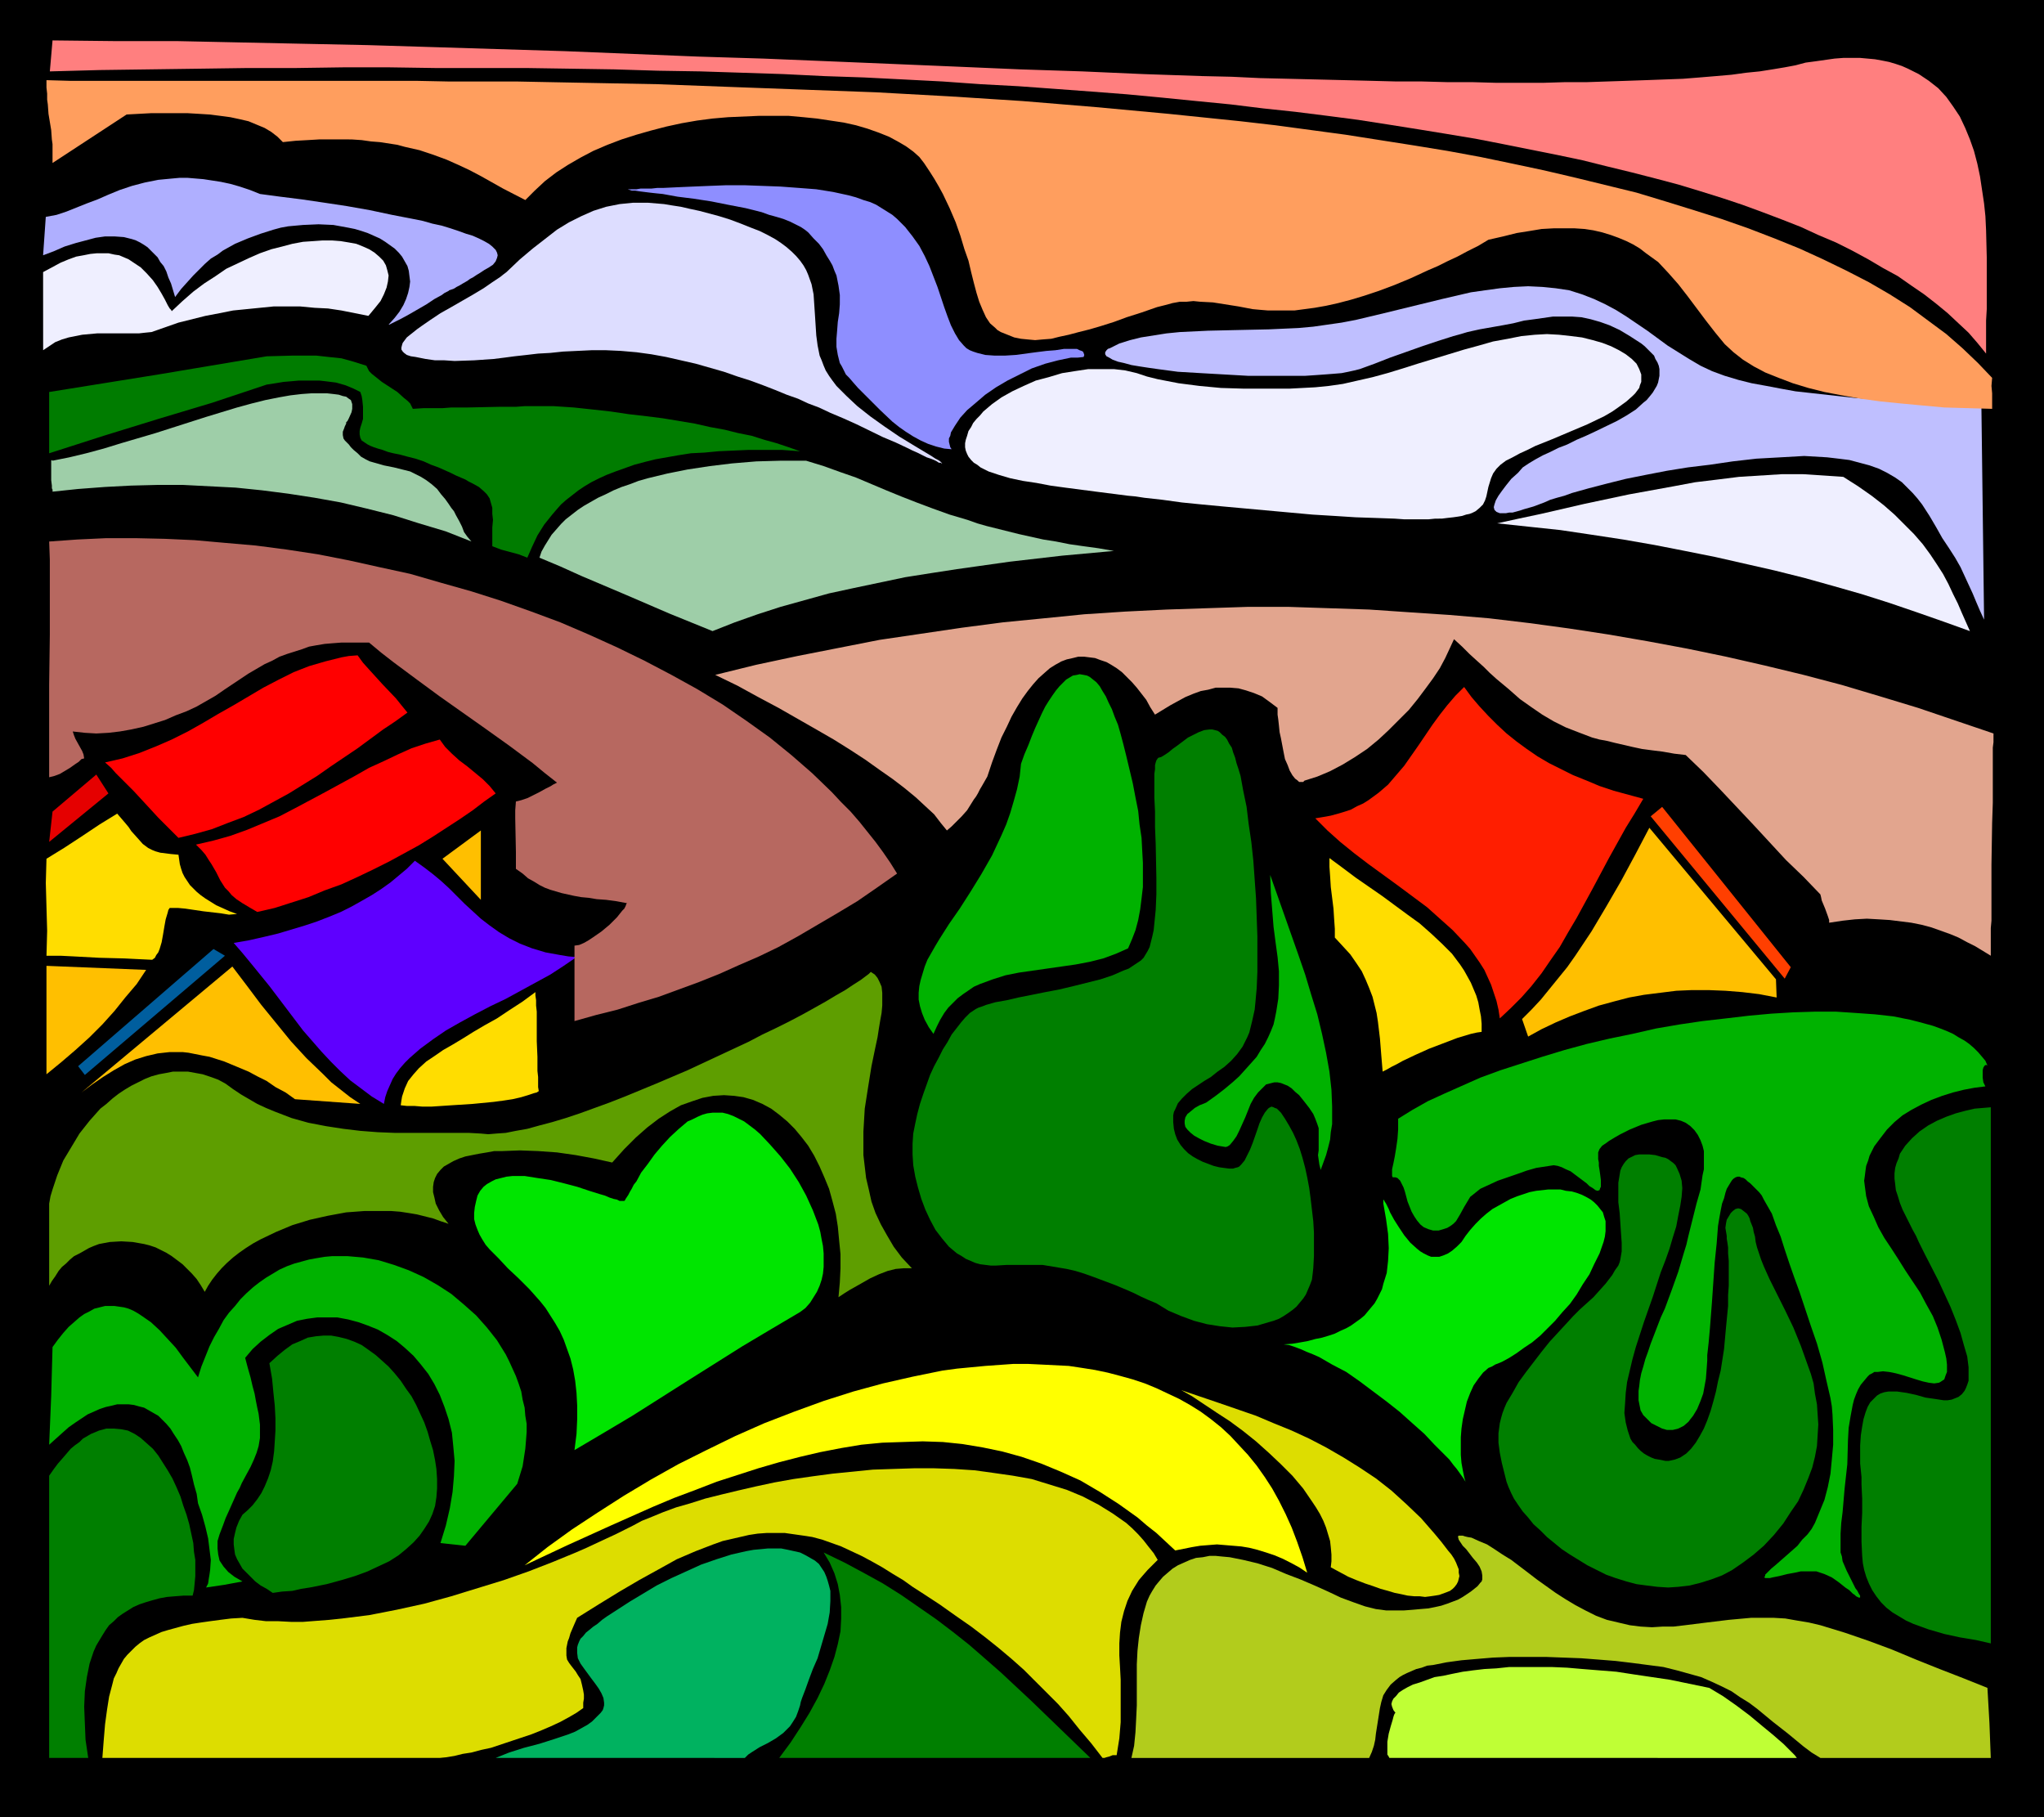 <?xml version="1.0" encoding="UTF-8" standalone="no"?>
<svg
   version="1.0"
   width="129.766mm"
   height="115.348mm"
   id="svg48"
   sodipodi:docname="Trees 14.wmf"
   xmlns:inkscape="http://www.inkscape.org/namespaces/inkscape"
   xmlns:sodipodi="http://sodipodi.sourceforge.net/DTD/sodipodi-0.dtd"
   xmlns="http://www.w3.org/2000/svg"
   xmlns:svg="http://www.w3.org/2000/svg">
  <rect width="100%" height="100%" fill="#333333" stroke="none"/>
  <sodipodi:namedview
     id="namedview48"
     pagecolor="#ffffff"
     bordercolor="#000000"
     borderopacity="0.25"
     inkscape:showpageshadow="2"
     inkscape:pageopacity="0.0"
     inkscape:pagecheckerboard="0"
     inkscape:deskcolor="#d1d1d1"
     inkscape:document-units="mm" />
  <defs
     id="defs1">
    <pattern
       id="WMFhbasepattern"
       patternUnits="userSpaceOnUse"
       width="6"
       height="6"
       x="0"
       y="0" />
  </defs>
  <path
     style="fill:#000000;fill-opacity:1;fill-rule:evenodd;stroke:none"
     d="M 0,0 H 490.455 V 435.96 H 0 Z"
     id="path1" />
  <path
     style="fill:#00b260;fill-opacity:1;fill-rule:evenodd;stroke:none"
     d="m 118.937,421.741 3.232,-1.293 3.555,-1.131 3.717,-0.97 3.555,-1.131 3.394,-1.131 1.616,-0.646 1.454,-0.808 1.454,-0.808 1.131,-0.808 1.131,-1.131 0.97,-0.97 0.485,-0.646 0.162,-0.485 0.162,-0.646 v -0.646 l -0.162,-1.131 -0.485,-1.131 -0.646,-1.131 -0.808,-1.131 -0.97,-1.293 -1.778,-2.424 -0.808,-1.131 -0.646,-1.293 -0.162,-1.293 v -0.646 -0.646 l 0.162,-0.646 0.323,-0.808 0.323,-0.646 0.646,-0.646 0.646,-0.808 0.808,-0.646 0.97,-0.808 0.97,-0.646 1.131,-0.97 1.131,-0.808 2.747,-1.777 2.747,-1.777 3.232,-1.939 3.232,-1.939 3.555,-1.777 3.555,-1.616 3.555,-1.616 3.717,-1.293 3.555,-1.131 3.555,-0.808 1.778,-0.323 1.778,-0.162 1.616,-0.162 h 1.616 1.616 l 1.616,0.323 1.454,0.323 1.454,0.323 1.293,0.646 1.131,0.646 1.131,0.646 0.97,0.808 0.646,0.97 0.646,0.97 0.485,1.131 0.323,0.97 0.323,1.131 0.323,1.293 v 1.131 1.293 l -0.162,2.747 -0.485,2.747 -0.808,2.747 -0.808,2.747 -0.808,2.747 -1.131,2.585 -0.97,2.585 -0.808,2.262 -0.808,2.101 -0.323,0.97 -0.162,0.808 -0.485,1.454 -0.485,1.293 -0.808,1.293 -0.646,0.97 -0.808,0.808 -0.808,0.808 -1.778,1.293 -1.939,1.131 -1.939,0.97 -1.778,1.131 -0.97,0.646 -0.808,0.808 z"
     id="path2" />
  <path
     style="fill:#007f00;fill-opacity:1;fill-rule:evenodd;stroke:none"
     d="m 197.637,372.457 5.01,2.424 4.525,2.424 4.686,2.585 4.363,2.747 4.202,2.909 4.202,2.909 4.04,3.07 3.878,3.07 3.717,3.232 3.878,3.393 7.272,6.787 14.221,13.735 h -74.659 l 2.747,-3.716 2.424,-3.716 2.101,-3.393 1.939,-3.555 1.616,-3.393 1.293,-3.232 1.131,-3.232 0.808,-3.07 0.646,-3.07 0.162,-3.07 v -2.747 l -0.323,-2.909 -0.485,-2.585 -0.808,-2.585 -1.131,-2.585 z"
     id="path3" />
  <path
     style="fill:#b2cc1c;fill-opacity:1;fill-rule:evenodd;stroke:none"
     d="m 476.881,404.936 -5.656,-2.262 -5.818,-2.262 -5.656,-2.262 -5.818,-2.424 -5.656,-2.101 -5.656,-1.939 -5.818,-1.777 -2.747,-0.646 -2.909,-0.485 -2.747,-0.485 -2.747,-0.162 h -2.747 -2.747 l -5.333,0.485 -5.333,0.646 -5.171,0.646 -2.747,0.323 h -2.586 l -2.586,0.162 -2.747,-0.162 -2.586,-0.323 -2.747,-0.646 -2.747,-0.646 -2.586,-0.97 -2.586,-1.293 -2.424,-1.293 -2.424,-1.454 -2.262,-1.454 -4.525,-3.232 -2.101,-1.616 -4.04,-3.07 -2.101,-1.293 -1.939,-1.293 -1.778,-1.131 -1.939,-0.808 -1.778,-0.808 -0.97,-0.162 -0.646,-0.162 -0.485,-0.162 h -0.485 -0.323 -0.162 l -0.162,0.162 v 0.162 l 0.162,0.646 0.323,0.485 0.646,0.97 0.808,0.808 1.616,2.101 0.97,1.131 0.646,0.97 0.485,1.131 0.162,0.97 v 0.97 l -0.162,0.485 -0.323,0.323 -0.646,0.808 -0.808,0.646 -0.808,0.646 -0.97,0.646 -0.97,0.646 -1.131,0.646 -1.293,0.485 -1.293,0.485 -1.454,0.485 -1.454,0.323 -1.616,0.323 -1.939,0.162 -1.778,0.162 -2.101,0.162 h -2.101 -2.262 l -1.131,-0.162 -1.293,-0.162 -1.293,-0.323 -1.293,-0.323 -2.747,-0.97 -3.07,-1.131 -3.07,-1.454 -3.232,-1.454 -3.394,-1.454 -3.394,-1.293 -3.394,-1.454 -3.555,-1.131 -3.394,-0.808 -3.232,-0.646 -1.778,-0.162 -1.616,-0.162 h -1.454 l -1.616,0.323 -1.616,0.162 -1.454,0.485 -1.454,0.646 -1.454,0.646 -1.293,0.808 -1.131,0.97 -1.131,0.97 -0.97,1.131 -0.808,0.97 -0.808,1.293 -0.646,1.131 -0.646,1.454 -0.808,2.747 -0.646,2.909 -0.485,3.07 -0.323,3.07 -0.162,3.232 v 3.393 6.463 l -0.162,3.393 -0.162,3.07 -0.323,3.232 -0.646,2.909 h 57.045 l 0.646,-1.454 0.485,-1.454 0.323,-1.454 0.162,-1.454 0.485,-3.07 0.485,-3.07 0.323,-1.454 0.485,-1.616 0.808,-1.293 0.97,-1.293 1.293,-1.131 0.808,-0.646 0.808,-0.485 0.97,-0.485 1.131,-0.485 1.131,-0.485 1.293,-0.323 1.293,-0.485 1.454,-0.162 3.232,-0.646 3.555,-0.485 3.717,-0.323 3.878,-0.323 4.04,-0.162 h 4.202 4.363 l 8.565,0.323 4.202,0.323 4.04,0.323 4.04,0.485 3.717,0.485 3.717,0.485 3.232,0.808 2.909,0.808 2.909,0.808 2.586,1.131 2.424,1.131 2.262,1.131 2.101,1.454 2.101,1.293 1.939,1.454 3.717,3.07 3.717,2.909 3.717,3.07 1.939,1.454 2.101,1.293 h 40.885 l -0.323,-8.402 z"
     id="path4" />
  <path
     style="fill:#bfff35;fill-opacity:1;fill-rule:evenodd;stroke:none"
     d="m 333.38,421.741 -0.162,-0.323 -0.323,-0.485 v -0.485 -0.808 -1.777 l 0.323,-1.939 0.485,-1.777 0.485,-1.616 0.162,-0.646 0.162,-0.485 0.162,-0.323 0.162,-0.162 -0.485,-0.646 -0.323,-0.808 -0.162,-0.646 0.162,-0.646 0.323,-0.646 0.646,-0.646 0.646,-0.808 0.97,-0.646 1.131,-0.646 1.293,-0.646 1.616,-0.485 1.778,-0.646 1.778,-0.646 2.101,-0.323 2.262,-0.485 2.424,-0.485 2.424,-0.323 2.747,-0.323 2.909,-0.162 3.07,-0.323 h 3.232 3.394 3.555 l 3.717,0.162 3.717,0.323 4.04,0.323 4.04,0.323 4.202,0.646 4.363,0.646 4.363,0.646 4.686,0.97 4.686,0.97 3.232,1.939 3.232,2.262 3.232,2.424 2.909,2.424 2.747,2.262 1.293,1.131 1.131,0.97 0.97,0.97 0.97,0.97 0.808,0.808 0.485,0.646 z"
     id="path5" />
  <path
     style="fill:#dddd00;fill-opacity:1;fill-rule:evenodd;stroke:none"
     d="m 24.563,421.741 0.323,-4.201 0.323,-3.878 0.485,-3.555 0.485,-3.07 0.808,-3.07 0.323,-1.293 0.646,-1.293 0.485,-1.131 0.646,-1.131 0.646,-1.131 0.808,-0.97 0.97,-0.97 0.97,-0.97 0.97,-0.808 1.131,-0.808 1.293,-0.646 1.454,-0.646 1.454,-0.646 1.616,-0.485 1.778,-0.485 1.778,-0.485 2.101,-0.485 2.101,-0.323 2.262,-0.323 2.424,-0.323 2.586,-0.323 2.747,-0.162 2.909,0.485 2.747,0.323 h 2.909 l 3.07,0.162 h 2.909 l 6.302,-0.485 3.07,-0.323 6.464,-0.808 6.626,-1.293 6.626,-1.454 6.464,-1.777 6.302,-1.939 6.302,-1.939 5.979,-2.101 5.818,-2.262 5.494,-2.262 2.586,-1.131 2.424,-1.131 2.424,-1.131 2.101,-0.97 2.262,-1.131 1.939,-0.97 2.101,-1.131 2.424,-0.97 2.747,-1.131 3.07,-1.131 3.394,-0.97 3.555,-1.131 3.878,-0.97 4.04,-0.97 4.202,-0.97 4.525,-0.97 4.525,-0.808 4.525,-0.646 4.848,-0.646 4.848,-0.485 4.848,-0.485 4.848,-0.162 5.01,-0.162 h 4.848 l 4.848,0.162 4.848,0.323 4.686,0.646 4.525,0.646 4.525,0.808 4.202,1.293 4.202,1.293 3.878,1.616 3.717,1.939 3.394,2.101 1.616,1.131 1.616,1.131 1.454,1.293 1.454,1.454 1.293,1.454 1.131,1.454 1.293,1.616 0.97,1.616 -1.293,1.293 -1.131,1.131 -1.131,1.293 -0.97,1.131 -0.808,1.293 -0.808,1.293 -1.131,2.424 -0.808,2.424 -0.646,2.585 -0.323,2.585 -0.162,2.585 v 2.909 l 0.162,2.747 0.162,3.07 v 3.232 3.393 3.555 l -0.323,3.878 -0.646,4.04 h -0.646 -0.323 l -0.808,0.323 -0.646,0.162 -0.485,0.162 h -0.485 l -2.747,-3.555 -2.747,-3.232 -2.586,-3.232 -2.586,-2.909 -2.747,-2.747 -2.747,-2.747 -2.747,-2.747 -2.909,-2.585 -3.07,-2.585 -3.232,-2.585 -3.394,-2.585 -3.717,-2.585 -3.878,-2.747 -4.202,-2.747 -2.262,-1.454 -2.262,-1.616 -2.424,-1.454 -2.586,-1.616 -2.586,-1.454 -2.424,-1.293 -2.424,-1.131 -2.424,-1.131 -2.262,-0.808 -2.262,-0.808 -2.424,-0.646 -2.101,-0.323 -2.262,-0.323 -2.262,-0.323 h -2.101 -2.101 l -2.262,0.162 -2.101,0.323 -2.101,0.485 -2.101,0.485 -2.101,0.485 -2.262,0.808 -4.202,1.616 -4.525,1.939 -4.363,2.424 -4.686,2.585 -4.686,2.747 -5.01,3.07 -5.171,3.232 -0.646,1.454 -0.485,1.131 -0.485,1.131 -0.323,1.131 -0.323,0.808 -0.162,0.808 -0.162,0.808 v 0.646 1.131 l 0.162,0.97 0.485,0.808 0.485,0.646 1.131,1.454 0.485,0.808 0.646,0.97 0.323,1.293 0.323,1.454 0.162,0.97 v 0.97 l -0.162,0.97 v 1.293 l -1.616,1.131 -1.939,1.131 -2.101,1.131 -2.101,0.97 -2.262,0.97 -2.424,0.97 -4.848,1.616 -4.848,1.616 -2.262,0.485 -2.424,0.646 -2.101,0.323 -1.939,0.485 -1.939,0.323 -1.616,0.162 z"
     id="path6" />
  <path
     style="fill:#ffff00;fill-opacity:1;fill-rule:evenodd;stroke:none"
     d="m 125.886,375.527 5.494,-4.363 5.818,-4.201 6.141,-4.04 6.302,-4.04 6.464,-3.878 6.626,-3.716 6.787,-3.393 6.949,-3.393 6.949,-3.07 7.11,-2.747 7.11,-2.585 7.11,-2.262 7.11,-1.939 7.11,-1.616 7.11,-1.454 3.555,-0.485 6.787,-0.646 6.787,-0.485 h 3.394 l 3.394,0.162 3.232,0.162 3.232,0.162 3.232,0.485 3.07,0.485 3.07,0.646 3.07,0.808 2.909,0.808 2.909,0.97 2.747,1.131 2.747,1.293 2.747,1.293 2.586,1.454 2.586,1.616 2.424,1.777 2.424,1.939 2.262,2.101 2.101,2.262 2.101,2.262 2.101,2.585 1.939,2.747 1.778,2.747 1.616,2.909 1.616,3.232 1.454,3.232 1.293,3.393 1.293,3.716 1.131,3.716 -1.939,-1.293 -2.101,-1.131 -1.939,-0.97 -1.939,-0.808 -1.939,-0.646 -2.101,-0.646 -1.939,-0.485 -1.939,-0.323 -1.939,-0.162 -1.939,-0.162 -1.939,-0.162 -4.04,0.323 -1.939,0.323 -4.04,0.808 -2.262,-2.101 -2.262,-2.101 -2.262,-1.777 -2.262,-1.939 -2.262,-1.616 -2.262,-1.616 -4.525,-2.909 -4.686,-2.747 -4.686,-2.101 -4.686,-1.939 -4.686,-1.616 -4.686,-1.293 -4.686,-0.97 -4.848,-0.808 -4.686,-0.485 -4.848,-0.162 -4.848,0.162 -4.848,0.162 -5.01,0.485 -4.848,0.808 -5.01,0.97 -4.848,1.131 -5.01,1.293 -5.01,1.454 -5.01,1.616 -5.01,1.616 -5.01,1.939 -5.171,1.939 -5.01,2.101 -10.181,4.524 -10.342,4.686 z"
     id="path7" />
  <path
     style="fill:#dddd00;fill-opacity:1;fill-rule:evenodd;stroke:none"
     d="m 283.446,333.515 9.05,3.07 8.888,3.07 4.202,1.777 4.363,1.777 4.202,1.939 4.04,2.101 4.202,2.424 3.878,2.424 3.878,2.585 3.717,2.909 3.555,3.232 3.555,3.393 3.232,3.716 1.616,1.939 1.616,2.101 0.808,0.97 0.646,0.97 0.485,0.97 0.323,0.808 0.323,0.808 v 0.808 l 0.162,0.808 -0.162,0.646 -0.162,0.646 -0.323,0.646 -0.485,0.646 -0.485,0.485 -0.646,0.485 -0.808,0.323 -1.778,0.646 -0.97,0.162 -1.131,0.162 -1.293,0.162 -1.293,-0.162 h -1.293 l -1.616,-0.162 -1.454,-0.323 -1.616,-0.323 -1.616,-0.485 -1.778,-0.485 -1.778,-0.646 -1.939,-0.646 -2.101,-0.808 -1.939,-0.808 -2.101,-1.131 -2.101,-1.131 0.162,-1.454 v -1.616 l -0.162,-1.777 -0.162,-1.454 -0.485,-1.616 -0.485,-1.616 -0.646,-1.616 -0.808,-1.616 -0.97,-1.616 -0.97,-1.454 -2.101,-3.07 -2.586,-3.07 -2.747,-2.747 -2.909,-2.747 -3.07,-2.747 -3.232,-2.585 -3.07,-2.262 -3.232,-2.101 -2.909,-1.939 -2.909,-1.939 z"
     id="path8" />
  <path
     style="fill:#007f00;fill-opacity:1;fill-rule:evenodd;stroke:none"
     d="m 11.797,421.741 v -67.705 l 1.131,-1.616 0.97,-1.293 1.131,-1.293 0.97,-1.131 0.97,-1.131 0.97,-0.808 1.131,-0.808 0.808,-0.808 1.939,-1.131 1.939,-0.808 1.778,-0.485 h 1.778 l 1.778,0.162 1.616,0.323 1.616,0.808 1.454,0.97 1.454,1.293 1.454,1.293 1.293,1.616 1.131,1.777 1.131,1.777 1.131,1.939 0.97,2.101 0.97,2.262 0.646,2.101 0.808,2.262 0.646,2.262 0.485,2.262 0.485,2.262 0.162,2.101 0.323,1.939 v 2.101 1.777 l -0.162,1.777 -0.162,1.616 -0.323,1.293 H 44.117 l -2.101,0.162 -1.939,0.162 -1.778,0.323 -1.778,0.485 -1.616,0.485 -1.454,0.485 -1.454,0.646 -1.293,0.808 -1.293,0.808 -1.131,0.808 -0.97,0.97 -1.131,0.97 -0.808,1.131 -0.808,1.293 -1.454,2.424 -0.646,1.454 -0.485,1.454 -0.485,1.454 -0.646,3.232 -0.485,3.393 -0.162,3.716 0.162,4.04 0.162,3.878 0.646,4.363 z"
     id="path9" />
  <path
     style="fill:#007f00;fill-opacity:1;fill-rule:evenodd;stroke:none"
     d="m 65.448,382.152 2.262,-0.323 2.424,-0.162 2.101,-0.485 2.101,-0.323 4.04,-0.808 3.555,-0.97 3.232,-0.97 3.07,-1.131 2.747,-1.293 2.424,-1.131 2.262,-1.454 1.778,-1.454 1.778,-1.616 1.454,-1.616 1.131,-1.616 1.131,-1.777 0.808,-1.777 0.646,-1.939 0.323,-2.101 0.162,-2.101 v -2.262 l -0.162,-2.424 -0.323,-2.101 -0.485,-2.424 -0.646,-2.101 -0.646,-2.262 -0.808,-2.262 -0.97,-2.101 -0.97,-2.101 -1.131,-2.101 -1.293,-1.777 -1.293,-1.939 -1.454,-1.777 -1.454,-1.616 -1.616,-1.454 -1.454,-1.293 -1.778,-1.293 -1.616,-1.131 -1.778,-0.808 -1.778,-0.646 -1.939,-0.485 -1.778,-0.323 h -1.939 l -1.778,0.162 -1.939,0.323 -1.778,0.808 -1.939,0.808 -1.778,1.293 -1.778,1.454 -1.939,1.777 0.646,3.716 0.323,3.393 0.323,3.07 0.162,3.07 v 2.909 l -0.162,2.585 -0.162,2.424 -0.323,2.424 -0.485,2.101 -0.646,1.939 -0.808,1.939 -0.808,1.616 -0.97,1.454 -1.131,1.454 -1.131,1.131 -1.293,1.131 -0.808,1.454 -0.646,1.616 -0.323,1.293 -0.323,1.454 v 1.293 l 0.162,1.293 0.162,1.131 0.485,1.131 0.646,1.131 0.646,1.131 0.97,0.97 0.97,0.97 1.131,1.131 1.293,0.97 1.454,0.808 z"
     id="path10" />
  <path
     style="fill:#00b200;fill-opacity:1;fill-rule:evenodd;stroke:none"
     d="m 11.797,346.603 0.485,-11.634 0.323,-11.796 1.293,-1.777 1.293,-1.616 1.293,-1.454 1.293,-1.131 1.293,-1.131 1.131,-0.808 1.293,-0.646 1.131,-0.646 1.293,-0.323 1.293,-0.323 h 1.131 1.131 l 1.131,0.162 1.131,0.162 1.131,0.323 1.131,0.485 1.131,0.646 0.97,0.646 2.101,1.454 2.101,1.939 1.939,2.101 1.939,2.101 1.778,2.424 3.555,4.686 0.808,-2.585 0.97,-2.424 0.97,-2.424 1.131,-2.262 1.131,-1.939 1.131,-2.101 1.293,-1.777 1.454,-1.616 1.293,-1.616 1.454,-1.454 1.616,-1.454 1.454,-1.131 1.616,-1.131 1.616,-0.97 1.616,-0.97 1.778,-0.808 1.778,-0.646 1.778,-0.485 1.778,-0.485 1.778,-0.323 1.939,-0.323 1.778,-0.162 h 1.939 1.778 l 3.717,0.323 3.717,0.646 3.717,1.131 3.555,1.293 3.555,1.616 3.394,1.939 3.232,2.101 3.07,2.585 2.909,2.585 2.586,2.909 2.424,3.07 2.101,3.393 0.808,1.616 0.808,1.777 0.808,1.777 0.646,1.777 0.646,1.939 0.323,1.939 0.485,1.939 0.162,1.939 0.323,1.939 v 1.939 l -0.162,2.101 -0.162,1.939 -0.323,2.101 -0.323,2.101 -0.646,2.101 -0.646,2.101 -12.443,14.866 -5.979,-0.646 0.646,-2.101 0.646,-2.101 0.485,-2.101 0.485,-2.101 0.646,-3.878 0.323,-3.716 0.162,-3.716 -0.323,-3.555 -0.323,-3.232 -0.808,-3.232 -0.97,-2.909 -1.131,-2.909 -1.293,-2.585 -1.454,-2.424 -1.778,-2.262 -1.778,-2.101 -2.101,-1.939 -1.939,-1.616 -2.262,-1.454 -2.262,-1.293 -2.424,-0.97 -2.262,-0.808 -2.424,-0.646 -2.586,-0.485 h -2.424 -2.424 l -2.424,0.323 -2.424,0.485 -2.262,0.97 -2.262,0.97 -2.101,1.454 -2.101,1.616 -1.939,1.777 -1.778,2.101 0.646,2.424 0.646,2.262 0.485,2.101 0.485,1.777 0.323,1.777 0.323,1.616 0.323,1.454 0.162,1.293 0.162,1.293 v 1.293 1.939 l -0.323,1.939 -0.485,1.616 -0.646,1.616 -0.808,1.777 -0.97,1.777 -1.131,2.101 -0.485,1.131 -0.646,1.131 -0.646,1.454 -0.646,1.454 -0.646,1.454 -0.808,1.777 -0.646,1.777 -0.808,2.101 -0.485,1.616 v 1.777 l 0.162,1.454 0.323,1.454 0.97,1.454 1.131,1.293 1.454,1.131 1.939,1.131 -4.363,0.808 -4.363,0.646 0.485,-0.97 0.162,-1.131 0.162,-0.97 0.162,-1.131 0.162,-2.424 -0.323,-2.585 -0.323,-2.585 -0.646,-2.747 -0.808,-2.909 -0.97,-2.747 -0.323,-2.262 -0.646,-2.262 -0.485,-2.101 -0.485,-1.939 -0.646,-1.777 -0.808,-1.777 -0.646,-1.616 -0.808,-1.454 -0.97,-1.454 -0.808,-1.293 -0.97,-1.131 -0.97,-0.97 -0.97,-0.97 -1.131,-0.646 -1.131,-0.646 -1.131,-0.646 -1.293,-0.323 -1.131,-0.323 -1.293,-0.162 h -1.454 -1.293 l -1.293,0.323 -1.454,0.323 -1.454,0.485 -1.454,0.646 -1.454,0.646 -1.454,0.97 -1.454,0.97 -1.616,1.131 -1.454,1.293 -1.616,1.454 z"
     id="path11" />
  <path
     style="fill:#00e500;fill-opacity:1;fill-rule:evenodd;stroke:none"
     d="m 137.845,347.896 7.11,-4.201 6.787,-4.04 13.251,-8.402 13.09,-8.241 6.787,-4.04 7.11,-4.201 1.293,-0.97 1.131,-1.293 0.808,-1.293 0.808,-1.293 0.646,-1.454 0.485,-1.454 0.323,-1.454 0.162,-1.616 v -1.616 -1.616 l -0.162,-1.777 -0.323,-1.616 -0.323,-1.777 -0.485,-1.777 -1.293,-3.393 -1.616,-3.555 -1.778,-3.232 -2.101,-3.232 -2.262,-2.909 -2.424,-2.747 -2.424,-2.585 -1.293,-1.131 -2.586,-1.939 -1.293,-0.646 -1.293,-0.646 -1.293,-0.485 -1.293,-0.323 h -1.131 -1.293 l -1.293,0.162 -1.131,0.323 -1.131,0.485 -1.293,0.646 -1.131,0.485 -2.101,1.777 -2.101,1.939 -1.939,2.101 -1.778,2.101 -1.616,2.262 -1.616,2.101 -1.131,2.101 -0.646,0.808 -0.485,0.97 -0.485,0.808 -0.323,0.646 -0.323,0.485 -0.323,0.485 -0.162,0.323 -0.162,0.162 h -0.162 -0.323 -0.646 l -0.646,-0.323 -0.808,-0.162 -0.97,-0.323 -1.131,-0.485 -1.131,-0.323 -2.586,-0.808 -2.909,-0.97 -3.07,-0.808 -3.232,-0.808 -3.232,-0.485 -3.07,-0.485 h -1.454 -1.454 l -1.454,0.162 -1.293,0.323 -1.293,0.323 -0.97,0.485 -1.131,0.646 -0.808,0.646 -0.808,0.97 -0.646,1.131 -0.323,1.293 -0.323,1.454 -0.162,1.454 v 1.454 l 0.323,1.293 0.485,1.293 0.485,1.131 0.646,1.131 0.808,1.293 0.97,1.131 2.101,2.101 2.262,2.424 2.586,2.424 2.586,2.585 2.586,2.909 1.293,1.616 1.131,1.777 1.131,1.777 1.131,1.939 0.97,2.101 0.808,2.262 0.808,2.262 0.646,2.585 0.485,2.747 0.323,2.909 0.162,3.07 v 3.232 l -0.162,3.555 z"
     id="path12" />
  <path
     style="fill:#5e9e00;fill-opacity:1;fill-rule:evenodd;stroke:none"
     d="m 11.797,288.755 0.323,-1.777 0.485,-1.616 1.131,-3.393 1.454,-3.555 1.939,-3.232 1.939,-3.232 2.424,-3.07 2.586,-2.909 1.454,-1.131 1.454,-1.293 1.454,-1.131 1.454,-0.97 1.616,-0.97 1.616,-0.808 1.616,-0.808 1.616,-0.646 1.778,-0.485 1.778,-0.323 1.616,-0.323 h 1.778 1.778 l 1.778,0.323 1.778,0.323 1.939,0.646 1.778,0.646 1.778,0.97 1.778,1.293 1.939,1.293 1.939,1.131 1.939,1.131 2.101,0.97 1.939,0.808 4.202,1.616 4.04,1.131 4.202,0.808 4.202,0.646 4.04,0.485 4.202,0.323 4.04,0.162 h 3.878 7.272 3.394 3.232 l 2.909,0.162 1.778,0.162 1.939,-0.162 2.262,-0.162 2.424,-0.485 2.747,-0.485 2.909,-0.808 3.07,-0.808 3.232,-0.97 3.394,-1.131 3.555,-1.293 3.555,-1.293 3.717,-1.454 7.434,-3.07 7.595,-3.232 7.272,-3.393 7.272,-3.393 3.394,-1.777 3.394,-1.616 3.232,-1.616 3.07,-1.616 2.909,-1.616 2.586,-1.454 2.424,-1.454 2.262,-1.293 1.939,-1.293 1.778,-1.131 1.293,-0.97 0.646,-0.485 0.485,-0.485 0.97,0.646 0.646,0.808 0.485,0.97 0.485,1.131 0.162,1.454 v 1.454 1.616 l -0.162,1.777 -0.323,1.777 -0.323,1.939 -0.323,2.101 -0.485,2.262 -0.97,4.686 -0.808,5.009 -0.808,5.171 -0.162,2.747 -0.162,2.747 v 2.747 2.909 l 0.323,2.747 0.323,2.747 0.646,2.747 0.646,2.909 0.97,2.747 1.293,2.747 1.454,2.585 1.616,2.747 1.939,2.585 2.424,2.585 h -1.939 l -1.939,0.162 -1.939,0.485 -2.101,0.808 -2.101,0.97 -2.262,1.293 -2.586,1.454 -1.293,0.808 -1.454,0.97 0.323,-3.555 0.162,-3.393 v -3.393 l -0.323,-3.232 -0.323,-3.393 -0.485,-3.07 -0.808,-3.07 -0.808,-2.909 -1.131,-2.747 -1.131,-2.585 -1.293,-2.585 -1.454,-2.424 -1.616,-2.101 -1.616,-1.939 -1.778,-1.777 -1.939,-1.616 -1.939,-1.454 -2.101,-1.131 -2.262,-0.97 -2.262,-0.646 -2.262,-0.323 -2.424,-0.162 -2.586,0.162 -2.586,0.485 -2.424,0.808 -2.747,0.97 -2.586,1.454 -2.747,1.777 -2.747,2.101 -2.747,2.424 -2.747,2.747 -1.454,1.616 -1.454,1.616 -4.363,-0.97 -4.363,-0.808 -4.525,-0.646 -4.525,-0.323 -4.363,-0.162 -4.202,0.162 h -1.939 l -1.778,0.323 -1.939,0.323 -1.616,0.323 -1.616,0.323 -1.454,0.485 -1.454,0.646 -1.131,0.646 -1.131,0.646 -0.808,0.808 -0.808,0.97 -0.485,0.97 -0.323,0.97 -0.162,1.131 v 1.293 l 0.323,1.293 0.323,1.454 0.808,1.616 0.97,1.616 1.293,1.616 -1.939,-0.646 -1.778,-0.646 -1.939,-0.485 -1.939,-0.485 -1.939,-0.323 -2.101,-0.323 -2.101,-0.162 h -2.262 -4.202 l -4.363,0.323 -4.363,0.808 -4.363,0.97 -4.202,1.293 -3.878,1.616 -3.717,1.777 -1.778,0.97 -1.778,1.131 -1.616,1.131 -1.454,1.131 -1.454,1.293 -1.293,1.293 -1.131,1.293 -1.131,1.454 -0.97,1.454 -0.808,1.454 -0.97,-1.616 -0.97,-1.454 -1.131,-1.293 -1.131,-1.131 -1.131,-1.131 -1.293,-0.97 -1.293,-0.97 -1.293,-0.808 -1.293,-0.646 -1.293,-0.646 -1.454,-0.485 -1.293,-0.323 -2.747,-0.485 -2.747,-0.162 -2.747,0.162 -2.586,0.485 -1.293,0.485 -1.131,0.485 -1.131,0.646 -1.131,0.646 -1.293,0.646 -0.97,0.808 -0.97,0.97 -0.97,0.808 -0.808,0.97 -0.808,1.293 -0.808,1.131 -0.646,1.131 z"
     id="path13" />
  <path
     style="fill:#007f00;fill-opacity:1;fill-rule:evenodd;stroke:none"
     d="m 239.006,303.621 h -1.293 l -1.293,-0.162 -1.293,-0.162 -1.131,-0.323 -1.131,-0.485 -1.131,-0.485 -0.97,-0.646 -1.131,-0.646 -1.939,-1.616 -1.616,-1.939 -1.616,-2.101 -1.293,-2.424 -1.131,-2.424 -0.97,-2.585 -0.808,-2.747 -0.646,-2.585 -0.485,-2.747 -0.162,-2.585 v -2.585 l 0.162,-2.424 0.485,-2.424 0.485,-2.262 0.646,-2.424 0.808,-2.424 0.808,-2.262 0.808,-2.262 0.97,-2.101 1.131,-2.101 0.97,-1.939 1.131,-1.777 0.97,-1.777 1.131,-1.454 1.131,-1.454 0.97,-1.131 1.131,-1.131 0.97,-0.646 0.485,-0.323 0.646,-0.323 0.97,-0.323 0.808,-0.323 1.131,-0.323 1.131,-0.323 2.747,-0.485 2.747,-0.646 3.232,-0.646 3.232,-0.646 3.394,-0.646 3.394,-0.808 3.232,-0.808 3.232,-0.808 2.909,-0.97 2.586,-1.131 1.293,-0.485 0.97,-0.646 0.97,-0.646 0.97,-0.646 0.646,-0.646 0.485,-0.808 0.485,-0.808 0.485,-0.97 0.323,-1.293 0.323,-1.293 0.323,-1.454 0.162,-1.616 0.162,-1.616 0.162,-1.616 0.162,-3.716 v -4.04 l -0.162,-8.079 -0.162,-4.04 v -3.716 l -0.162,-3.393 v -5.656 l 0.162,-1.131 v -0.97 l 0.162,-0.646 0.162,-0.485 0.323,-0.485 0.162,-0.162 0.646,-0.162 0.808,-0.485 0.97,-0.646 0.97,-0.808 1.131,-0.808 1.293,-0.97 1.293,-0.97 1.293,-0.646 1.293,-0.646 1.293,-0.485 1.293,-0.162 h 0.646 l 0.646,0.162 0.646,0.162 0.485,0.323 0.646,0.646 0.646,0.485 0.485,0.646 0.485,0.97 0.646,0.97 0.323,1.131 0.485,1.293 0.323,1.293 0.485,1.454 0.485,1.616 0.323,1.777 0.323,1.777 0.808,3.878 0.485,4.04 0.646,4.363 0.485,4.524 0.323,4.524 0.323,4.524 0.162,4.524 0.162,4.524 v 4.363 4.201 l -0.162,3.878 -0.162,1.777 -0.162,1.777 -0.162,1.616 -0.323,1.454 -0.323,1.454 -0.323,1.293 -0.323,1.293 -0.485,1.131 -1.131,2.262 -1.293,1.777 -1.454,1.616 -1.616,1.454 -1.616,1.131 -1.616,1.293 -1.616,0.97 -1.454,0.97 -1.454,0.97 -1.293,1.131 -1.131,1.131 -0.97,1.131 -0.646,1.454 -0.323,0.646 -0.162,0.808 v 1.616 l 0.162,1.616 0.323,1.293 0.485,1.293 0.808,1.293 0.808,0.97 0.97,0.97 1.131,0.808 1.131,0.646 1.293,0.646 1.293,0.485 1.293,0.485 1.293,0.323 1.131,0.162 1.293,0.162 h 0.97 l 0.485,-0.162 0.646,-0.162 0.323,-0.162 0.485,-0.485 0.808,-0.97 0.646,-1.293 0.646,-1.293 0.646,-1.616 1.131,-3.232 0.485,-1.454 0.646,-1.454 0.646,-1.131 0.646,-0.808 0.323,-0.323 0.323,-0.162 0.323,-0.162 0.485,0.162 0.323,0.162 0.485,0.162 0.485,0.485 0.485,0.485 0.97,1.454 0.97,1.616 0.97,1.777 0.808,1.777 0.808,2.101 0.646,2.101 0.646,2.424 0.485,2.262 0.485,2.585 0.323,2.424 0.323,2.747 0.323,2.747 0.162,2.747 v 2.747 2.909 l -0.162,2.909 -0.162,1.454 -0.162,1.293 -0.485,1.293 -0.485,1.131 -0.485,1.131 -0.646,0.97 -0.808,0.97 -0.808,0.97 -0.97,0.808 -1.131,0.808 -0.97,0.646 -1.131,0.646 -1.293,0.485 -1.131,0.323 -2.747,0.808 -2.909,0.323 -3.07,0.162 -3.07,-0.323 -3.07,-0.485 -3.07,-0.808 -3.07,-1.131 -3.07,-1.293 -2.909,-1.777 -1.939,-0.808 -1.778,-0.808 -1.616,-0.808 -1.454,-0.646 -3.07,-1.293 -2.586,-0.97 -2.586,-0.97 -2.262,-0.808 -2.101,-0.646 -2.101,-0.485 -1.939,-0.323 -1.939,-0.323 -1.939,-0.323 h -1.939 -2.101 -2.262 -2.262 z"
     id="path14" />
  <path
     style="fill:#00b200;fill-opacity:1;fill-rule:evenodd;stroke:none"
     d="m 270.195,181.138 -0.646,-2.585 -0.646,-2.424 -0.646,-2.262 -0.808,-1.939 -0.646,-1.777 -0.808,-1.616 -0.646,-1.454 -0.808,-1.293 -0.646,-1.131 -0.808,-0.97 -0.808,-0.646 -0.808,-0.646 -0.646,-0.323 -0.808,-0.162 -0.97,-0.162 -0.646,0.162 -0.97,0.162 -0.808,0.485 -0.808,0.485 -0.808,0.808 -0.808,0.808 -0.808,0.97 -0.808,1.131 -0.97,1.454 -0.808,1.293 -0.808,1.616 -0.808,1.777 -0.808,1.777 -0.808,1.939 -0.808,2.101 -0.97,2.262 -0.808,2.262 -0.323,3.07 -0.646,3.07 -0.808,2.909 -0.808,2.747 -0.97,2.747 -1.131,2.585 -2.262,4.848 -1.293,2.262 -1.293,2.262 -2.586,4.201 -2.586,4.04 -2.586,3.716 -2.262,3.555 -0.97,1.616 -1.939,3.393 -0.646,1.616 -0.485,1.616 -0.485,1.616 -0.323,1.454 -0.162,1.616 v 1.616 l 0.323,1.616 0.485,1.616 0.646,1.616 0.97,1.777 1.131,1.616 0.808,-1.777 0.808,-1.616 0.97,-1.616 0.97,-1.293 1.131,-1.131 1.131,-1.131 1.293,-0.97 2.586,-1.777 1.454,-0.646 3.07,-1.131 3.07,-0.97 3.232,-0.646 3.394,-0.485 3.394,-0.485 6.787,-0.97 3.394,-0.646 3.232,-0.808 3.07,-1.131 1.454,-0.646 1.454,-0.646 0.97,-2.262 0.808,-2.101 0.646,-2.424 0.485,-2.585 0.323,-2.585 0.323,-2.747 v -2.909 -2.909 l -0.162,-2.909 -0.162,-3.07 -0.485,-3.232 -0.323,-3.232 -0.646,-3.232 -0.646,-3.393 -0.808,-3.393 z"
     id="path15" />
  <path
     style="fill:#00b200;fill-opacity:1;fill-rule:evenodd;stroke:none"
     d="m 304.777,209.901 6.787,19.229 1.616,4.686 1.454,4.848 1.454,4.686 1.131,4.686 0.97,4.524 0.808,4.524 0.485,4.363 0.162,4.04 v 2.101 2.101 l -0.323,1.939 -0.162,1.777 -0.485,1.939 -0.485,1.777 -0.646,1.777 -0.646,1.777 -0.323,-1.293 -0.162,-1.131 -0.162,-1.131 0.162,-1.131 v -2.101 -2.101 -1.131 l -0.323,-0.97 -0.485,-1.293 -0.485,-1.131 -0.97,-1.454 -1.131,-1.454 -1.293,-1.616 -0.97,-0.808 -0.808,-0.808 -0.97,-0.646 -0.808,-0.323 -0.808,-0.323 -0.808,-0.162 h -0.808 l -0.646,0.162 -0.646,0.162 -0.646,0.162 -0.97,0.97 -0.97,0.97 -0.97,1.293 -0.808,1.454 -1.293,3.232 -1.454,3.232 -0.646,1.293 -0.808,1.131 -0.808,0.97 -0.485,0.323 -0.485,0.162 -1.939,-0.323 -1.616,-0.485 -1.616,-0.646 -1.293,-0.646 -1.131,-0.646 -0.808,-0.646 -0.808,-0.808 -0.485,-0.646 -0.162,-0.808 v -0.646 l 0.162,-0.808 0.485,-0.808 0.808,-0.646 0.97,-0.808 1.131,-0.646 1.616,-0.646 2.262,-1.616 2.101,-1.616 1.939,-1.616 1.616,-1.454 1.454,-1.616 1.454,-1.616 1.293,-1.454 0.97,-1.616 0.97,-1.454 0.808,-1.616 0.646,-1.454 0.646,-1.616 0.323,-1.454 0.323,-1.616 0.485,-3.07 0.162,-3.232 v -3.393 l -0.323,-3.393 -0.485,-3.555 -0.485,-3.716 -0.323,-4.04 -0.323,-4.04 z"
     id="path16" />
  <path
     style="fill:#007f00;fill-opacity:1;fill-rule:evenodd;stroke:none"
     d="m 425.654,368.256 -2.424,2.585 -2.424,2.101 -2.586,1.939 -2.586,1.777 -2.424,1.293 -2.586,0.97 -2.586,0.808 -2.586,0.646 -2.747,0.323 -2.424,0.162 -2.586,-0.162 -2.586,-0.323 -2.424,-0.323 -2.424,-0.646 -2.586,-0.808 -2.262,-0.808 -2.262,-1.131 -2.262,-1.131 -4.202,-2.585 -1.939,-1.293 -1.778,-1.454 -1.778,-1.454 -1.616,-1.616 -1.616,-1.454 -1.293,-1.616 -1.293,-1.454 -1.131,-1.616 -0.97,-1.454 -0.646,-1.293 -0.646,-1.454 -0.485,-1.293 -1.131,-4.524 -0.485,-2.424 -0.323,-2.424 v -2.262 l 0.323,-2.424 0.323,-1.293 0.323,-1.131 0.485,-1.293 0.485,-1.131 1.454,-2.424 1.454,-2.585 1.778,-2.424 3.717,-4.848 1.939,-2.424 1.939,-2.101 1.939,-2.101 1.778,-1.939 1.616,-1.616 3.232,-2.909 1.454,-1.616 1.454,-1.616 1.616,-2.101 0.646,-1.131 0.808,-1.131 0.323,-0.808 0.162,-0.646 0.162,-0.97 0.162,-0.97 v -2.101 l -0.162,-2.262 -0.323,-4.848 -0.323,-2.585 v -2.262 -2.424 l 0.323,-1.939 0.162,-0.97 0.323,-0.808 0.485,-0.808 0.485,-0.646 0.646,-0.646 0.646,-0.323 0.97,-0.485 0.97,-0.162 h 1.131 1.293 l 1.454,0.162 1.616,0.485 0.808,0.162 0.646,0.323 0.646,0.485 0.646,0.485 0.485,0.485 0.323,0.646 0.646,1.454 0.485,1.616 0.162,1.777 -0.162,2.101 -0.323,2.101 -0.485,2.424 -0.485,2.585 -0.808,2.585 -0.808,2.747 -0.97,2.747 -1.131,2.909 -1.939,5.979 -2.101,5.979 -1.939,5.979 -0.808,2.909 -0.646,2.747 -0.646,2.747 -0.323,2.585 -0.162,2.585 -0.162,2.262 0.323,2.262 0.485,1.939 0.646,1.939 0.485,0.808 0.646,0.646 0.646,0.808 0.646,0.646 0.808,0.646 0.808,0.485 0.97,0.485 0.808,0.323 0.97,0.162 0.808,0.162 0.808,0.162 h 0.808 l 1.454,-0.323 1.293,-0.485 1.454,-0.97 1.131,-1.131 1.131,-1.454 0.97,-1.616 0.97,-1.777 0.808,-1.939 0.808,-2.262 0.646,-2.262 0.646,-2.424 0.485,-2.424 0.646,-2.585 0.808,-5.171 0.485,-5.332 0.485,-5.009 v -2.585 l 0.162,-2.262 v -5.979 l -0.162,-1.777 v -1.454 l -0.162,-1.131 -0.162,-0.97 v -0.646 l -0.162,-0.97 -0.162,-0.97 0.162,-1.131 0.162,-0.808 0.485,-0.808 0.485,-0.808 0.485,-0.485 0.646,-0.485 0.646,-0.162 0.646,0.162 0.646,0.485 0.808,0.646 0.323,0.485 0.323,0.646 0.162,0.646 0.323,0.808 0.323,0.808 0.162,0.97 0.323,1.131 0.162,1.293 0.323,1.293 0.485,1.454 0.485,1.454 0.646,1.616 0.646,1.454 0.808,1.777 1.778,3.555 1.939,3.878 1.939,4.04 1.778,4.363 1.616,4.524 0.808,2.262 0.646,2.262 0.323,2.424 0.485,2.585 0.162,2.424 0.162,2.424 -0.162,2.585 -0.162,2.585 -0.485,2.585 -0.646,2.585 -0.97,2.585 -1.131,2.747 -1.293,2.747 -1.778,2.585 -1.778,2.747 z"
     id="path17" />
  <path
     style="fill:#007f00;fill-opacity:1;fill-rule:evenodd;stroke:none"
     d="m 477.689,394.271 -3.555,-0.808 -3.878,-0.646 -3.717,-0.808 -3.878,-1.131 -1.778,-0.646 -1.778,-0.646 -1.778,-0.808 -1.616,-0.97 -1.616,-0.97 -1.454,-1.131 -1.293,-1.293 -1.131,-1.454 -0.97,-1.454 -0.808,-1.616 -0.646,-1.616 -0.485,-1.616 -0.323,-1.616 -0.162,-1.777 -0.162,-3.393 v -3.555 l 0.162,-3.393 v -3.393 l -0.162,-3.393 v -1.777 l -0.162,-1.616 -0.162,-1.616 v -1.454 -1.454 -1.454 l 0.162,-2.424 0.323,-2.101 0.323,-1.777 0.485,-1.616 0.485,-1.293 0.646,-1.131 0.808,-0.808 0.808,-0.808 0.808,-0.485 0.97,-0.323 0.97,-0.162 h 1.131 0.97 l 2.262,0.323 2.262,0.485 2.262,0.646 2.262,0.323 2.101,0.323 h 0.97 l 0.97,-0.162 0.808,-0.323 0.808,-0.323 0.808,-0.646 0.646,-0.808 0.323,-0.646 0.323,-0.808 0.323,-0.97 v -0.97 -1.131 -1.131 l -0.323,-2.585 -0.808,-2.747 -0.808,-2.909 -1.131,-3.07 -1.293,-3.232 -2.909,-6.302 -3.232,-6.302 -1.454,-2.909 -0.646,-1.454 -0.808,-1.454 -1.293,-2.585 -1.131,-2.262 -0.646,-1.616 -0.485,-1.616 -0.485,-1.454 -0.162,-1.454 -0.162,-1.293 v -1.293 l 0.162,-1.293 0.323,-1.131 0.485,-1.131 0.323,-1.131 0.646,-0.97 0.646,-0.97 1.616,-1.777 1.778,-1.616 2.101,-1.454 2.101,-1.131 2.262,-0.97 2.262,-0.808 2.424,-0.646 2.101,-0.485 1.939,-0.162 1.939,-0.162 z"
     id="path18" />
  <path
     style="fill:#00e500;fill-opacity:1;fill-rule:evenodd;stroke:none"
     d="m 384.769,297.966 0.323,-1.293 0.162,-1.293 v -1.293 -1.131 l -0.323,-0.97 -0.323,-1.131 -0.646,-0.808 -0.646,-0.808 -0.808,-0.808 -0.808,-0.646 -1.131,-0.646 -0.97,-0.485 -1.293,-0.485 -1.131,-0.323 -1.454,-0.162 -1.293,-0.323 h -1.454 -1.454 l -1.454,0.162 -1.454,0.162 -1.616,0.323 -1.454,0.485 -1.454,0.485 -1.616,0.646 -1.454,0.808 -1.454,0.808 -1.454,0.808 -1.454,1.131 -1.293,1.131 -1.293,1.293 -1.293,1.454 -1.131,1.454 -0.97,1.454 -1.131,1.131 -1.131,0.97 -0.97,0.646 -1.131,0.485 -0.97,0.323 h -0.97 -0.97 l -0.808,-0.323 -0.97,-0.485 -0.808,-0.485 -0.808,-0.646 -1.616,-1.454 -1.454,-1.777 -1.293,-1.939 -1.131,-1.777 -0.97,-1.777 -0.323,-0.808 -0.323,-0.646 -0.323,-0.646 -0.323,-0.485 -0.162,-0.323 -0.162,-0.162 v 0 0 0.485 0.485 l 0.646,3.716 0.485,3.555 0.162,3.393 -0.162,3.07 -0.323,2.909 -0.808,2.585 -0.323,1.293 -1.131,2.262 -0.646,1.131 -0.808,0.97 -0.808,0.97 -0.808,0.97 -0.97,0.808 -1.131,0.808 -1.131,0.808 -1.131,0.646 -1.454,0.646 -1.293,0.646 -1.454,0.485 -1.616,0.485 -1.616,0.323 -1.778,0.485 -1.778,0.323 -1.939,0.323 -2.101,0.162 1.293,0.162 1.454,0.485 1.293,0.485 1.454,0.646 1.616,0.646 1.454,0.646 3.07,1.777 3.394,1.777 3.232,2.262 3.232,2.424 3.232,2.424 3.07,2.424 3.07,2.747 2.909,2.585 2.424,2.585 2.424,2.424 1.131,1.131 0.97,1.293 0.808,0.97 0.808,1.131 0.808,1.131 0.485,0.808 -0.323,-1.131 -0.323,-1.616 -0.323,-1.777 -0.162,-1.939 v -2.101 -2.101 l 0.162,-2.101 0.323,-2.262 0.485,-2.101 0.485,-2.101 0.808,-2.101 0.808,-1.777 1.131,-1.616 1.131,-1.454 1.293,-1.131 0.808,-0.323 0.808,-0.485 1.616,-0.646 1.778,-0.97 1.778,-1.131 1.778,-1.293 1.939,-1.293 1.939,-1.616 1.778,-1.777 1.778,-1.777 1.778,-2.101 1.778,-1.939 1.616,-2.262 1.454,-2.424 1.616,-2.424 1.131,-2.424 1.293,-2.585 z"
     id="path19" />
  <path
     style="fill:#00b200;fill-opacity:1;fill-rule:evenodd;stroke:none"
     d="m 476.881,255.63 -0.485,-1.131 -0.808,-0.97 -0.97,-1.131 -0.97,-0.97 -1.131,-0.97 -1.131,-0.808 -1.454,-0.808 -1.293,-0.808 -1.454,-0.646 -1.616,-0.646 -1.778,-0.646 -1.778,-0.485 -1.778,-0.485 -1.939,-0.485 -4.04,-0.808 -4.363,-0.485 -4.525,-0.323 -4.848,-0.323 h -5.01 l -5.171,0.162 -5.333,0.323 -5.333,0.485 -5.494,0.646 -5.656,0.646 -5.494,0.808 -5.656,0.97 -5.656,1.293 -5.494,1.131 -5.494,1.293 -5.333,1.454 -5.333,1.616 -5.01,1.616 -5.01,1.616 -4.848,1.777 -4.363,1.939 -4.363,1.939 -3.878,1.777 -3.717,2.101 -3.394,2.101 v 2.585 l -0.162,2.262 -0.323,2.262 -0.323,1.939 -0.323,1.616 -0.323,1.454 v 1.131 0.485 l 0.162,0.323 h 0.646 l 0.485,0.162 0.646,0.646 0.323,0.646 0.485,0.97 0.323,0.97 0.646,2.424 0.97,2.424 0.646,1.131 0.646,0.97 0.808,0.97 0.808,0.646 1.131,0.485 1.131,0.323 h 1.293 l 1.131,-0.323 0.97,-0.323 0.808,-0.485 0.646,-0.485 0.646,-0.646 0.97,-1.616 0.97,-1.777 0.97,-1.616 0.485,-0.808 0.808,-0.646 0.808,-0.646 0.808,-0.646 2.101,-0.97 2.101,-0.97 4.686,-1.616 2.262,-0.808 2.262,-0.646 2.101,-0.323 2.101,-0.323 0.97,0.162 0.97,0.323 0.97,0.485 1.131,0.485 1.939,1.454 1.939,1.454 0.646,0.646 0.808,0.485 0.646,0.485 0.485,0.162 0.485,-0.162 0.162,-0.485 0.162,-0.323 v -0.485 -0.485 -0.646 l -0.162,-1.293 -0.162,-1.131 -0.162,-0.97 v -0.808 l -0.162,-0.808 v -0.646 -0.97 l 0.323,-0.808 0.646,-0.808 0.485,-0.323 0.485,-0.323 0.646,-0.485 0.808,-0.485 0.808,-0.485 1.131,-0.646 2.262,-1.131 2.747,-1.131 2.747,-0.808 1.293,-0.323 1.454,-0.162 h 1.454 1.293 l 1.293,0.323 1.131,0.485 1.131,0.808 0.97,0.97 0.808,1.131 0.646,1.293 0.485,1.293 0.323,1.293 v 1.293 1.454 1.616 l -0.323,1.454 -0.485,3.393 -0.97,3.393 -0.97,3.878 -0.97,3.878 -0.485,2.101 -0.646,2.101 -1.293,4.363 -1.616,4.524 -1.616,4.363 -0.97,2.101 -0.808,2.101 -1.616,4.201 -0.646,1.939 -0.646,1.777 -0.485,1.777 -0.485,1.616 -0.323,1.616 -0.162,1.454 -0.162,1.131 v 1.131 1.131 l 0.162,0.808 0.162,0.808 0.162,0.808 0.646,1.131 0.97,0.97 0.97,0.97 1.293,0.646 1.293,0.646 1.131,0.323 h 1.454 l 1.293,-0.323 1.293,-0.646 1.131,-0.97 0.485,-0.646 0.646,-0.808 0.485,-0.808 0.485,-0.808 0.808,-1.939 0.646,-1.777 0.323,-1.777 0.323,-1.777 0.162,-2.101 0.162,-2.262 v -1.293 l 0.162,-1.454 0.162,-1.454 0.162,-1.777 0.162,-1.777 0.162,-2.101 0.162,-2.101 0.162,-2.101 0.323,-4.686 0.323,-4.686 0.485,-4.686 0.162,-2.101 0.162,-2.101 0.323,-1.939 0.323,-1.777 0.323,-1.616 0.485,-1.293 0.323,-1.293 0.323,-0.97 0.485,-0.808 0.485,-0.808 0.323,-0.485 0.323,-0.323 0.485,-0.323 0.485,-0.162 h 0.485 l 0.323,0.162 0.646,0.162 0.485,0.323 0.485,0.485 0.646,0.485 0.646,0.646 0.646,0.646 0.808,0.808 0.646,0.808 0.485,0.97 0.646,1.131 1.293,2.262 0.97,2.747 1.131,2.747 0.97,3.07 1.131,3.393 1.131,3.232 0.646,1.777 0.646,1.777 1.293,3.878 1.454,4.363 1.454,4.201 1.293,4.524 0.97,4.363 0.485,2.101 0.485,2.101 0.323,1.939 0.162,1.939 0.162,3.716 v 3.555 l -0.323,3.555 -0.323,3.393 -0.646,3.232 -0.808,3.07 -1.131,2.747 -1.131,2.747 -0.808,1.454 -0.97,1.293 -1.293,1.293 -1.131,1.454 -2.747,2.424 -1.293,1.131 -1.293,1.131 -0.97,0.808 -0.808,0.808 -0.646,0.646 v 0.323 l -0.162,0.162 v 0.162 l 0.162,0.162 h 0.323 0.323 0.485 l 0.646,-0.162 0.808,-0.162 0.808,-0.162 1.939,-0.485 1.778,-0.323 1.454,-0.323 h 1.293 1.293 1.131 l 0.97,0.323 0.97,0.323 1.778,0.808 1.616,1.131 0.808,0.646 0.808,0.646 0.97,0.646 0.808,0.808 0.485,0.323 0.323,0.323 0.646,0.323 h 0.323 v -0.162 -0.323 l -0.323,-0.485 -0.323,-0.646 -0.485,-0.646 -0.97,-1.939 -1.131,-2.262 -0.97,-2.262 -0.162,-1.131 -0.323,-0.97 v -2.262 -2.262 l 0.162,-2.585 0.323,-2.585 0.485,-5.656 0.646,-5.817 0.162,-5.817 0.162,-2.909 0.485,-2.909 0.485,-2.585 0.323,-1.293 0.485,-1.293 0.485,-1.131 0.646,-1.131 0.808,-0.97 0.808,-0.97 0.485,-0.485 0.646,-0.323 0.485,-0.323 h 0.808 l 1.293,-0.162 1.454,0.162 1.616,0.323 1.778,0.485 3.07,0.97 1.616,0.485 1.454,0.323 1.293,0.162 1.131,-0.162 0.323,-0.162 0.485,-0.323 0.485,-0.323 0.162,-0.485 0.162,-0.485 0.323,-0.808 v -1.777 l -0.162,-1.454 -0.323,-1.454 -0.808,-3.07 -0.97,-2.909 -1.131,-2.747 -1.616,-2.909 -1.454,-2.747 -3.555,-5.332 -1.616,-2.585 -1.778,-2.747 -1.616,-2.424 -1.454,-2.585 -1.131,-2.585 -1.131,-2.424 -0.646,-2.424 -0.323,-2.424 -0.162,-1.293 0.162,-1.131 0.162,-1.293 0.162,-1.131 0.485,-1.293 0.323,-1.131 1.131,-2.262 1.454,-1.939 1.616,-2.101 1.778,-1.777 1.939,-1.616 2.101,-1.293 2.424,-1.293 2.424,-1.131 2.586,-0.97 2.586,-0.808 2.586,-0.646 2.586,-0.485 2.586,-0.323 -0.485,-0.97 -0.162,-1.131 v -0.97 -0.808 l 0.162,-0.646 0.323,-0.485 0.323,-0.162 z"
     id="path20" />
  <path
     style="fill:#ffbf00;fill-opacity:1;fill-rule:evenodd;stroke:none"
     d="m 365.216,244.48 2.262,-2.262 2.262,-2.424 2.101,-2.585 2.101,-2.585 2.101,-2.585 1.939,-2.747 3.878,-5.817 3.555,-5.979 3.555,-6.14 3.394,-6.302 3.394,-6.463 30.381,36.357 0.162,4.363 -4.202,-0.808 -4.04,-0.485 -4.04,-0.323 -4.04,-0.162 h -4.04 l -3.717,0.162 -3.878,0.485 -3.878,0.485 -3.555,0.646 -3.717,0.97 -3.555,0.97 -3.555,1.293 -3.394,1.293 -3.394,1.454 -3.394,1.616 -3.232,1.777 z"
     id="path21" />
  <path
     style="fill:#ffbf00;fill-opacity:1;fill-rule:evenodd;stroke:none"
     d="m 86.456,264.84 -2.424,-1.616 -2.262,-1.777 -2.262,-1.777 -1.939,-1.939 -4.04,-3.878 -3.717,-4.04 -3.555,-4.363 -3.555,-4.363 -3.394,-4.524 -3.555,-4.686 -36.198,30.217 2.586,-1.939 2.586,-1.777 2.586,-1.616 2.586,-1.454 2.586,-1.131 2.586,-0.808 2.747,-0.646 2.909,-0.323 h 1.454 1.616 l 1.454,0.162 1.616,0.323 1.616,0.323 1.778,0.323 3.555,1.131 1.939,0.808 1.939,0.808 1.939,0.808 2.101,1.131 2.262,1.131 2.101,1.454 2.424,1.293 2.262,1.616 z"
     id="path22" />
  <path
     style="fill:#ff3f00;fill-opacity:1;fill-rule:evenodd;stroke:none"
     d="m 398.828,193.581 30.866,38.458 -1.454,2.747 -32.158,-38.942 z"
     id="path23" />
  <path
     style="fill:#005e9e;fill-opacity:1;fill-rule:evenodd;stroke:none"
     d="m 51.227,227.675 -32.482,28.116 1.616,2.101 33.613,-28.601 z"
     id="path24" />
  <path
     style="fill:#ff1e00;fill-opacity:1;fill-rule:evenodd;stroke:none"
     d="m 394.304,191.642 -3.555,-0.97 -3.555,-0.97 -3.394,-1.131 -3.07,-1.293 -3.232,-1.293 -2.909,-1.454 -2.909,-1.454 -2.747,-1.616 -2.586,-1.777 -2.424,-1.777 -2.424,-1.939 -2.262,-2.101 -2.101,-2.101 -2.101,-2.262 -1.939,-2.262 -1.778,-2.424 -2.101,2.101 -1.939,2.262 -1.778,2.262 -1.778,2.424 -3.394,5.009 -3.394,4.848 -1.939,2.262 -1.939,2.262 -2.262,1.939 -2.424,1.777 -1.293,0.808 -1.454,0.646 -1.454,0.808 -1.454,0.485 -1.616,0.485 -1.778,0.485 -1.778,0.323 -1.939,0.323 2.909,2.909 3.07,2.747 3.394,2.747 3.394,2.585 7.11,5.171 6.949,5.171 3.07,2.747 3.07,2.747 2.909,3.07 1.293,1.454 1.131,1.616 1.131,1.616 1.131,1.777 0.808,1.777 0.808,1.777 0.646,1.939 0.646,1.939 0.485,2.101 0.323,2.101 2.586,-2.424 2.586,-2.585 2.424,-2.747 2.424,-3.07 2.101,-3.07 2.262,-3.232 1.939,-3.393 2.101,-3.555 3.878,-7.11 3.878,-7.271 4.04,-7.271 2.101,-3.393 z"
     id="path25" />
  <path
     style="fill:#5e00ff;fill-opacity:1;fill-rule:evenodd;stroke:none"
     d="m 56.075,226.221 3.717,-0.646 3.555,-0.808 3.394,-0.808 3.232,-0.97 3.232,-0.97 2.909,-0.97 2.909,-1.131 2.747,-1.131 2.586,-1.293 2.586,-1.454 2.262,-1.293 2.262,-1.454 2.262,-1.616 1.939,-1.616 1.939,-1.616 1.939,-1.939 2.262,1.616 2.101,1.616 1.939,1.616 1.939,1.777 1.778,1.777 0.97,0.97 0.97,0.97 3.878,3.555 2.101,1.616 2.262,1.616 2.424,1.454 2.586,1.293 2.909,1.131 1.616,0.485 1.616,0.485 1.778,0.323 1.778,0.323 1.939,0.323 1.939,0.162 -3.07,2.101 -3.232,2.101 -3.555,1.939 -3.555,1.939 -3.555,1.939 -3.717,1.777 -3.717,1.939 -3.555,1.939 -3.394,1.939 -3.07,2.101 -3.07,2.262 -1.293,1.131 -1.293,1.131 -1.131,1.131 -1.131,1.293 -0.97,1.293 -0.808,1.293 -0.646,1.454 -0.646,1.454 -0.485,1.454 -0.323,1.616 -2.909,-1.777 -2.586,-1.939 -2.586,-1.939 -2.424,-2.262 -2.262,-2.262 -2.262,-2.424 -4.363,-5.009 -4.04,-5.332 -4.04,-5.332 -4.202,-5.171 -2.262,-2.747 z"
     id="path26" />
  <path
     style="fill:#ffdd00;fill-opacity:1;fill-rule:evenodd;stroke:none"
     d="m 318.998,205.861 v 0.97 1.131 l 0.162,2.262 0.162,2.585 0.323,2.585 0.323,2.585 0.162,2.585 0.162,2.262 v 1.131 0.97 l 1.939,2.101 1.778,1.939 1.454,2.101 1.293,1.939 0.97,2.101 0.808,1.939 0.808,2.101 0.485,1.939 0.485,1.939 0.323,2.101 0.485,4.04 0.323,4.04 0.323,3.878 0.97,-0.485 1.131,-0.646 1.293,-0.646 1.454,-0.808 3.07,-1.454 3.232,-1.454 3.394,-1.293 3.394,-1.293 1.616,-0.485 1.616,-0.485 1.454,-0.323 1.131,-0.162 v -1.939 l -0.162,-1.777 -0.323,-1.616 -0.323,-1.777 -0.485,-1.616 -1.293,-3.07 -0.808,-1.454 -0.808,-1.454 -0.97,-1.454 -1.939,-2.585 -2.424,-2.424 -2.586,-2.424 -2.747,-2.424 -2.909,-2.101 -6.141,-4.524 -6.302,-4.363 -3.232,-2.424 z"
     id="path27" />
  <path
     style="fill:#ffdd00;fill-opacity:1;fill-rule:evenodd;stroke:none"
     d="m 128.472,238.017 v 0.808 l 0.162,1.131 v 1.293 l 0.162,1.454 v 1.777 1.616 3.716 l 0.162,3.716 v 1.777 1.616 l 0.162,1.454 v 1.293 1.131 l 0.162,0.97 -0.485,0.323 -0.646,0.162 -1.454,0.485 -1.616,0.485 -2.101,0.485 -2.101,0.323 -2.424,0.323 -5.01,0.485 -5.01,0.323 -2.424,0.162 -2.424,0.162 h -2.262 l -1.939,-0.162 H 97.606 l -1.454,-0.162 0.162,-1.131 0.162,-0.97 0.646,-1.939 0.808,-1.777 1.293,-1.616 1.293,-1.454 1.778,-1.616 1.939,-1.293 2.101,-1.454 2.262,-1.293 2.424,-1.454 2.586,-1.616 2.747,-1.616 2.909,-1.616 2.909,-1.939 3.232,-2.101 z"
     id="path28" />
  <path
     style="fill:#ff0000;fill-opacity:1;fill-rule:evenodd;stroke:none"
     d="m 47.026,202.629 4.202,-0.97 4.04,-1.131 4.04,-1.454 3.878,-1.616 3.878,-1.616 3.717,-1.939 7.272,-3.878 7.11,-3.878 3.394,-1.939 3.555,-1.616 3.394,-1.616 3.232,-1.454 3.394,-1.131 3.394,-0.97 1.293,1.777 1.616,1.616 1.778,1.616 1.939,1.454 3.717,3.07 1.616,1.616 1.454,1.777 -2.747,1.939 -2.747,2.101 -3.07,2.101 -3.232,2.101 -3.232,2.101 -3.394,2.101 -3.555,1.939 -3.555,1.939 -3.878,1.939 -3.717,1.777 -3.878,1.777 -4.04,1.454 -3.878,1.616 -4.04,1.293 -4.04,1.293 -4.202,0.97 -1.939,-1.131 -1.616,-0.97 -1.454,-0.97 -1.131,-0.97 -0.808,-0.97 -0.808,-0.808 -1.131,-1.777 -0.97,-1.939 -1.131,-1.939 -0.646,-0.97 -0.808,-1.293 -0.97,-1.131 z"
     id="path29" />
  <path
     style="fill:#ff0000;fill-opacity:1;fill-rule:evenodd;stroke:none"
     d="m 25.21,182.916 2.101,-0.485 2.101,-0.485 4.04,-1.293 4.04,-1.616 3.717,-1.616 3.878,-1.939 3.717,-2.101 3.555,-2.101 3.717,-2.101 7.11,-4.201 3.717,-1.939 3.555,-1.777 3.717,-1.454 3.878,-1.131 1.939,-0.485 1.939,-0.485 1.778,-0.323 2.101,-0.162 1.293,1.777 1.454,1.616 3.232,3.555 3.232,3.393 1.293,1.616 1.454,1.777 -2.909,2.101 -2.909,1.939 -6.141,4.524 -6.464,4.363 -3.232,2.262 -3.394,2.101 -3.394,2.101 -3.555,1.939 -3.555,1.939 -3.717,1.777 -3.878,1.454 -3.717,1.454 -4.04,1.131 -4.04,0.97 -2.586,-2.585 -2.262,-2.262 -1.939,-2.101 -1.939,-2.101 -1.939,-2.101 -2.101,-2.101 -2.262,-2.262 -1.131,-1.293 z"
     id="path30" />
  <path
     style="fill:#e50000;fill-opacity:1;fill-rule:evenodd;stroke:none"
     d="m 23.109,185.824 2.909,4.524 -14.221,11.634 0.808,-7.271 z"
     id="path31" />
  <path
     style="fill:#ffdd00;fill-opacity:1;fill-rule:evenodd;stroke:none"
     d="m 11.15,206.023 4.202,-2.585 4.202,-2.747 4.363,-2.909 4.202,-2.585 0.97,1.131 0.97,1.131 0.808,0.97 0.646,0.97 1.454,1.616 1.293,1.454 0.646,0.485 0.646,0.485 0.97,0.485 0.808,0.323 1.131,0.323 1.293,0.162 1.293,0.162 1.778,0.162 0.162,1.131 0.162,1.131 0.323,1.131 0.323,0.97 0.485,0.97 0.646,0.97 0.646,0.97 0.808,0.808 0.808,0.808 0.97,0.808 1.131,0.808 1.293,0.808 1.293,0.808 1.454,0.646 1.778,0.808 1.778,0.646 -1.939,0.162 -1.939,-0.323 -4.202,-0.485 -4.363,-0.646 -1.778,-0.162 h -1.939 l -0.323,0.485 -0.162,0.646 -0.485,1.616 -0.323,1.777 -0.323,1.939 -0.323,1.777 -0.485,1.616 -0.323,0.808 -0.485,0.646 -0.323,0.646 -0.646,0.485 -3.394,-0.162 -3.232,-0.162 -6.141,-0.162 -5.979,-0.323 -3.232,-0.162 h -3.394 l 0.162,-5.979 -0.162,-5.656 -0.162,-5.817 z"
     id="path32" />
  <path
     style="fill:#ffbf00;fill-opacity:1;fill-rule:evenodd;stroke:none"
     d="m 11.15,231.715 23.917,0.97 -2.262,3.393 -2.747,3.232 -2.586,3.232 -2.909,3.232 -3.07,3.07 -3.394,3.07 -3.394,2.909 -3.555,2.909 z"
     id="path33" />
  <path
     style="fill:#ffbf00;fill-opacity:1;fill-rule:evenodd;stroke:none"
     d="m 115.382,199.236 v 16.643 l -9.211,-9.857 z"
     id="path34" />
  <path
     style="fill:#e2a58e;fill-opacity:1;fill-rule:evenodd;stroke:none"
     d="m 478.335,175.968 -9.05,-3.07 -9.05,-3.07 -9.05,-2.747 -9.211,-2.747 -9.211,-2.424 -9.373,-2.262 -9.211,-2.101 -9.373,-1.939 -9.534,-1.777 -9.373,-1.616 -9.534,-1.454 -9.534,-1.293 -9.534,-1.131 -9.534,-0.808 -9.696,-0.646 -9.534,-0.646 -9.696,-0.323 -9.696,-0.323 h -9.696 l -9.858,0.323 -9.696,0.323 -9.858,0.485 -9.858,0.646 -9.696,0.97 -9.858,0.97 -9.858,1.293 -9.858,1.454 -9.858,1.454 -9.858,1.939 -9.858,1.939 -9.858,2.101 -9.858,2.424 5.333,2.585 5.01,2.747 4.848,2.585 4.525,2.585 4.525,2.585 4.202,2.424 3.878,2.424 3.717,2.424 3.394,2.424 3.232,2.262 2.747,2.101 2.747,2.262 2.262,2.101 2.101,1.939 1.616,2.101 1.454,1.777 1.131,-0.97 0.97,-0.97 0.808,-0.808 0.646,-0.646 1.293,-1.454 0.808,-1.293 0.808,-1.293 0.485,-0.646 0.485,-0.808 0.485,-0.97 0.485,-0.808 0.646,-1.131 0.646,-1.131 1.131,-3.393 1.131,-3.07 1.131,-2.909 1.293,-2.585 1.131,-2.424 1.293,-2.262 1.293,-2.101 1.293,-1.777 1.293,-1.616 1.293,-1.454 1.454,-1.293 1.293,-1.131 1.293,-0.808 1.454,-0.808 1.293,-0.485 1.454,-0.323 1.293,-0.323 h 1.454 l 1.293,0.162 1.293,0.162 1.293,0.485 1.454,0.485 1.131,0.646 1.293,0.808 1.293,0.97 1.131,1.131 1.293,1.293 1.131,1.293 1.131,1.454 1.131,1.454 0.97,1.777 1.131,1.777 3.717,-2.262 1.778,-0.97 1.778,-0.97 1.939,-0.808 1.778,-0.646 1.778,-0.323 1.778,-0.485 h 1.778 1.778 l 1.939,0.162 1.778,0.485 1.939,0.646 1.939,0.808 1.778,1.293 1.939,1.454 v 0.646 0.97 l 0.162,1.131 0.162,1.454 0.162,1.616 0.323,1.454 0.646,3.393 0.323,1.616 0.646,1.454 0.485,1.293 0.646,1.131 0.646,0.808 0.646,0.485 0.323,0.323 h 0.97 l 0.323,-0.323 3.07,-0.97 3.07,-1.293 3.07,-1.616 2.909,-1.777 2.909,-1.939 2.747,-2.262 2.424,-2.262 2.424,-2.424 2.424,-2.424 2.101,-2.585 1.939,-2.585 1.778,-2.424 1.616,-2.424 1.293,-2.424 1.131,-2.424 0.97,-2.101 1.939,1.777 1.778,1.777 1.778,1.616 1.616,1.454 1.454,1.454 1.616,1.454 2.909,2.424 2.747,2.424 2.747,1.939 2.586,1.777 2.747,1.616 2.909,1.454 2.909,1.131 3.394,1.293 1.778,0.485 1.778,0.323 1.939,0.485 2.101,0.485 2.101,0.485 2.262,0.485 2.424,0.323 2.586,0.323 2.747,0.485 2.747,0.323 4.202,4.04 4.04,4.201 7.918,8.402 7.918,8.564 4.202,4.04 4.04,4.201 0.162,0.646 0.162,0.808 0.808,1.939 0.646,1.777 0.323,0.97 v 0.646 l 3.232,-0.485 2.909,-0.323 2.909,-0.162 2.909,0.162 2.586,0.162 2.586,0.323 2.586,0.323 2.424,0.485 2.424,0.646 2.262,0.808 2.262,0.808 1.939,0.808 2.101,1.131 1.939,0.97 3.717,2.262 v -2.262 -1.293 -3.07 l 0.162,-1.777 v -4.04 -2.262 -2.262 -4.848 l 0.162,-10.018 0.162,-4.848 v -2.262 -2.262 -4.04 -1.777 -2.909 l 0.162,-1.293 z"
     id="path35" />
  <path
     style="fill:#b76860;fill-opacity:1;fill-rule:evenodd;stroke:none"
     d="m 11.797,129.916 6.787,-0.485 6.949,-0.323 h 6.949 l 7.11,0.162 7.11,0.323 7.272,0.646 7.434,0.646 7.434,0.97 7.434,1.131 7.434,1.454 7.272,1.616 7.434,1.616 7.272,2.101 7.434,2.101 7.11,2.262 7.272,2.585 6.949,2.585 6.787,2.909 6.787,3.07 6.626,3.232 6.464,3.393 6.141,3.393 6.141,3.716 5.656,3.878 5.656,4.04 5.171,4.201 5.01,4.363 4.686,4.524 2.262,2.424 2.262,2.262 2.101,2.424 1.939,2.424 1.939,2.424 1.778,2.424 1.778,2.585 1.616,2.585 -4.848,3.393 -4.686,3.232 -4.848,2.909 -4.686,2.747 -4.686,2.747 -4.686,2.585 -4.686,2.262 -4.848,2.101 -4.686,2.101 -4.848,1.939 -4.848,1.777 -4.848,1.777 -4.848,1.454 -5.01,1.616 -5.171,1.293 -5.171,1.454 v -18.098 l 1.131,-0.162 1.131,-0.485 1.131,-0.646 0.97,-0.646 2.101,-1.454 1.939,-1.616 1.778,-1.777 0.646,-0.808 0.646,-0.808 0.485,-0.485 0.323,-0.646 0.162,-0.485 0.162,-0.162 -2.586,-0.485 -2.424,-0.323 -2.262,-0.162 -1.939,-0.323 -1.778,-0.162 -1.778,-0.323 -1.454,-0.323 -1.454,-0.323 -2.747,-0.808 -1.293,-0.485 -1.293,-0.646 -1.293,-0.808 -1.454,-0.808 -1.293,-1.131 -1.616,-1.131 v -1.939 -2.101 l -0.162,-8.079 v -1.939 l 0.162,-2.101 1.293,-0.323 1.454,-0.485 2.909,-1.454 1.454,-0.808 1.293,-0.646 0.485,-0.323 0.323,-0.162 0.323,-0.162 0.323,-0.162 -3.07,-2.424 -2.747,-2.262 -5.656,-4.201 -5.656,-4.04 -5.494,-3.878 -5.494,-3.878 -5.494,-4.04 -5.656,-4.201 -2.909,-2.262 -2.909,-2.424 h -2.424 -2.101 -2.101 l -2.101,0.162 -1.939,0.162 -1.939,0.323 -1.778,0.323 -1.778,0.646 -3.555,1.131 -1.778,0.646 -1.778,0.97 -1.778,0.808 -1.939,1.131 -1.939,1.131 -1.939,1.293 -1.939,1.293 -1.939,1.293 -2.101,1.454 -2.262,1.293 -2.262,1.293 -2.424,1.131 -2.586,0.97 -2.586,1.131 -2.586,0.808 -2.586,0.808 -2.909,0.646 -2.747,0.485 -2.747,0.323 -2.909,0.162 -2.747,-0.162 -2.909,-0.323 0.323,0.97 0.323,0.808 0.808,1.454 0.808,1.454 0.323,0.808 0.162,0.97 -0.646,0.162 -0.646,0.646 -0.97,0.646 -1.131,0.808 -2.424,1.454 -1.293,0.485 -1.293,0.323 v -4.363 -17.775 l 0.162,-12.119 v -17.936 z"
     id="path36" />
  <path
     style="fill:#9ecea8;fill-opacity:1;fill-rule:evenodd;stroke:none"
     d="m 12.605,110.525 4.04,-0.808 4.04,-0.97 4.202,-1.131 4.202,-1.293 8.242,-2.424 8.08,-2.585 4.04,-1.293 3.717,-1.131 3.717,-1.131 3.555,-0.97 3.232,-0.808 3.232,-0.646 2.747,-0.485 2.747,-0.323 2.262,-0.162 h 3.878 l 1.454,0.162 1.293,0.162 0.97,0.323 0.808,0.162 0.646,0.485 0.485,0.323 0.162,0.485 0.162,0.485 v 0.485 0.646 l -0.162,0.808 -0.646,1.454 -0.323,0.646 -0.323,0.323 v 0.323 l -0.323,0.646 -0.162,0.485 -0.323,0.808 v 0.808 l 0.162,0.808 0.323,0.485 0.485,0.485 0.485,0.485 0.485,0.646 0.646,0.646 0.97,0.808 0.808,0.808 1.131,0.646 0.97,0.485 1.131,0.323 2.262,0.646 2.424,0.485 2.586,0.646 1.293,0.323 1.293,0.646 1.293,0.646 1.293,0.808 1.293,0.97 1.293,1.131 0.97,1.293 0.97,1.131 0.808,1.131 0.646,0.97 0.646,0.808 0.485,0.97 0.808,1.454 0.646,1.293 0.485,1.293 0.808,1.131 0.97,1.131 -6.141,-2.424 -6.464,-1.939 -6.141,-1.939 -6.464,-1.616 -6.141,-1.454 -6.302,-1.131 -6.302,-0.97 -6.302,-0.808 -6.302,-0.646 -6.302,-0.323 -6.302,-0.323 h -6.302 l -6.302,0.162 -6.141,0.323 -6.464,0.485 -6.141,0.646 v -0.485 l -0.162,-0.323 v -0.646 l -0.162,-1.293 v -2.909 -1.131 -0.485 -0.162 l 0.162,-0.162 z"
     id="path37" />
  <path
     style="fill:#9ecea8;fill-opacity:1;fill-rule:evenodd;stroke:none"
     d="m 129.441,133.794 5.01,2.101 5.01,2.262 10.666,4.524 10.504,4.524 5.171,2.101 5.171,2.101 5.333,-2.101 5.494,-1.939 5.494,-1.777 5.818,-1.616 5.818,-1.616 5.979,-1.293 6.141,-1.293 6.141,-1.293 6.141,-0.97 6.302,-0.97 12.605,-1.777 12.605,-1.454 12.443,-1.131 -3.717,-0.646 -3.555,-0.485 -3.394,-0.485 -3.232,-0.646 -3.07,-0.485 -2.909,-0.646 -2.909,-0.646 -2.586,-0.646 -2.586,-0.646 -2.586,-0.646 -2.262,-0.646 -2.262,-0.808 -4.363,-1.293 -4.04,-1.454 -3.878,-1.454 -3.717,-1.454 -3.555,-1.454 -7.272,-3.07 -3.717,-1.293 -4.04,-1.454 -4.202,-1.293 h -6.141 l -5.818,0.162 -5.818,0.485 -5.333,0.646 -5.333,0.808 -4.848,0.97 -4.686,1.131 -2.262,0.646 -2.101,0.808 -1.939,0.646 -1.939,0.808 -1.939,0.97 -1.778,0.808 -3.394,1.939 -1.454,0.97 -1.454,1.131 -1.454,1.131 -1.131,1.131 -1.131,1.293 -1.131,1.293 -0.808,1.293 -0.808,1.293 -0.808,1.454 z"
     id="path38" />
  <path
     style="fill:#007c00;fill-opacity:1;fill-rule:evenodd;stroke:none"
     d="m 191.981,108.263 -2.747,-0.97 -2.909,-0.97 -2.909,-0.808 -3.07,-0.97 -3.232,-0.646 -3.232,-0.808 -3.555,-0.646 -3.555,-0.808 -3.878,-0.646 -3.878,-0.646 -3.878,-0.485 -4.202,-0.485 -4.363,-0.646 -4.363,-0.485 -4.525,-0.485 -4.848,-0.323 h -2.424 -2.424 -2.101 l -2.101,0.162 h -4.04 l -7.595,0.162 h -3.878 l -2.101,0.162 h -2.262 -2.262 l -2.586,0.162 -0.323,-0.646 -0.323,-0.646 -0.646,-0.646 L 96.96,95.498 95.344,94.043 91.627,91.62 90.011,90.327 89.203,89.681 88.557,89.034 88.234,88.388 87.91,87.741 84.84,86.772 81.931,85.964 78.861,85.641 75.952,85.318 h -5.979 l -5.979,0.162 -26.018,4.363 -26.179,4.201 v 14.704 l 13.09,-4.201 13.09,-4.04 12.928,-3.878 13.09,-4.363 2.101,-0.323 1.939,-0.323 1.939,-0.162 1.778,-0.162 h 1.778 1.616 1.454 l 1.454,0.162 1.293,0.162 1.293,0.162 1.131,0.323 1.131,0.323 1.939,0.808 1.616,0.808 0.323,0.97 0.162,0.97 0.162,1.616 v 1.454 1.454 l -0.323,1.131 -0.323,0.97 -0.162,0.808 v 0.808 l 0.162,0.808 0.323,0.646 0.485,0.323 0.485,0.323 0.485,0.323 0.646,0.323 0.808,0.323 0.97,0.323 1.131,0.323 1.293,0.485 1.293,0.323 1.616,0.323 1.778,0.485 1.939,0.485 1.939,0.646 1.778,0.808 1.778,0.646 1.454,0.646 1.454,0.646 1.293,0.646 1.131,0.485 1.131,0.485 0.808,0.485 0.97,0.485 1.454,0.808 1.131,0.97 0.808,0.808 0.646,0.97 0.323,1.131 0.323,1.131 v 1.454 l 0.162,1.454 -0.162,1.777 v 2.101 2.424 l 2.101,0.808 4.202,1.131 2.101,0.808 1.131,-2.585 1.293,-2.747 1.616,-2.585 1.939,-2.424 0.97,-1.131 1.131,-1.293 1.293,-1.131 1.454,-1.131 1.454,-1.131 1.454,-0.97 1.616,-0.97 1.939,-0.97 1.778,-0.808 2.101,-0.808 2.262,-0.808 2.262,-0.808 2.424,-0.646 2.586,-0.646 2.747,-0.485 2.747,-0.485 3.07,-0.485 3.232,-0.162 3.394,-0.323 3.555,-0.162 3.717,-0.162 h 3.878 4.04 z"
     id="path39" />
  <path
     style="fill:#efefff;fill-opacity:1;fill-rule:evenodd;stroke:none"
     d="m 359.236,125.553 5.171,-1.131 5.333,-1.131 10.504,-2.424 10.666,-2.262 10.666,-1.939 5.171,-0.97 5.333,-0.646 5.171,-0.646 5.171,-0.323 5.171,-0.323 h 5.01 l 4.848,0.323 4.848,0.323 3.555,2.262 3.232,2.262 2.909,2.262 2.586,2.262 2.424,2.424 2.262,2.262 2.101,2.424 1.778,2.424 1.616,2.424 1.454,2.262 1.293,2.424 1.131,2.424 1.131,2.262 0.97,2.262 1.939,4.363 -6.302,-2.262 -6.464,-2.262 -6.626,-2.262 -6.626,-2.101 -6.787,-1.939 -6.949,-1.939 -7.11,-1.777 -7.11,-1.616 -7.11,-1.616 -7.272,-1.454 -7.434,-1.454 -7.434,-1.293 -7.434,-1.131 -7.595,-1.131 -7.595,-0.808 z"
     id="path40" />
  <path
     style="fill:#efefff;fill-opacity:1;fill-rule:evenodd;stroke:none"
     d="m 345.985,124.422 1.293,-0.162 1.454,-0.162 1.131,-0.162 0.97,-0.162 0.97,-0.323 0.808,-0.162 0.808,-0.323 0.646,-0.323 0.97,-0.808 0.808,-0.808 0.485,-0.97 0.323,-0.97 0.485,-2.262 0.646,-2.101 0.485,-1.131 0.808,-1.131 0.97,-0.97 0.646,-0.485 0.646,-0.485 1.616,-0.808 1.778,-0.97 1.778,-0.808 1.939,-0.97 4.04,-1.616 4.202,-1.777 4.202,-1.777 4.04,-1.939 1.939,-1.131 1.616,-1.131 1.778,-1.293 1.454,-1.293 0.646,-0.646 0.485,-0.646 0.485,-0.646 0.162,-0.646 0.323,-0.808 v -0.646 -0.485 -0.646 l -0.485,-1.293 -0.646,-1.293 -1.131,-1.131 -1.454,-1.131 -1.616,-0.97 -1.939,-0.97 -2.101,-0.808 -2.262,-0.646 -2.586,-0.646 -2.586,-0.323 -2.909,-0.323 -2.909,-0.162 -2.909,0.162 -3.232,0.323 -3.232,0.646 -3.555,0.646 -3.394,0.97 -3.555,0.97 -7.434,2.262 -3.717,1.131 -3.555,1.131 -3.717,1.131 -3.555,0.97 -3.555,0.808 -3.555,0.808 -3.394,0.485 -3.232,0.323 -3.07,0.162 -3.07,0.162 h -2.909 -2.909 -5.333 l -5.333,-0.162 -5.171,-0.485 -5.01,-0.646 -5.01,-0.97 -2.586,-0.646 -2.424,-0.808 -2.747,-0.646 -2.747,-0.323 h -3.07 -3.07 l -3.232,0.485 -3.07,0.485 -3.232,0.97 -3.07,0.808 -2.909,1.293 -2.747,1.293 -2.586,1.454 -2.262,1.616 -2.101,1.777 -0.808,0.97 -0.808,0.808 -0.808,0.97 -0.485,0.97 -0.646,0.97 -0.323,1.131 -0.323,0.97 -0.162,0.808 v 0.97 l 0.162,0.808 0.323,0.808 0.323,0.646 0.646,0.808 0.646,0.646 0.808,0.485 0.808,0.646 0.97,0.485 0.97,0.485 2.424,0.808 2.747,0.808 3.07,0.646 3.232,0.485 3.394,0.646 3.555,0.485 7.434,0.97 7.595,0.97 1.778,0.162 2.101,0.323 4.363,0.485 4.686,0.646 4.848,0.485 5.171,0.485 5.333,0.485 10.666,0.97 5.333,0.485 5.333,0.323 5.01,0.323 4.848,0.162 4.525,0.162 2.262,0.162 h 5.818 l 1.616,-0.162 z"
     id="path41" />
  <path
     style="fill:#bfbfff;fill-opacity:1;fill-rule:evenodd;stroke:none"
     d="m 266.317,83.54 2.262,-1.131 2.586,-0.808 2.586,-0.646 3.07,-0.485 3.07,-0.485 3.232,-0.323 3.394,-0.162 3.394,-0.162 7.11,-0.162 7.434,-0.162 7.11,-0.323 3.555,-0.323 3.394,-0.485 3.394,-0.485 3.394,-0.646 6.787,-1.616 13.898,-3.393 6.949,-1.616 3.394,-0.485 3.555,-0.485 3.394,-0.323 3.394,-0.162 3.394,0.162 3.232,0.323 3.232,0.485 3.07,0.97 2.909,1.131 2.747,1.293 2.424,1.293 2.586,1.616 5.01,3.393 4.848,3.555 5.171,3.232 2.747,1.616 2.747,1.293 3.07,1.131 3.232,0.97 3.232,0.808 3.555,0.646 3.394,0.646 3.555,0.646 7.272,0.808 7.272,0.808 7.595,0.485 7.434,0.485 15.029,0.808 0.323,25.692 0.323,25.692 -0.97,-2.101 -0.97,-2.262 -0.808,-1.939 -0.97,-2.101 -0.97,-2.101 -0.97,-2.101 -1.293,-2.262 -1.454,-2.262 -1.616,-2.424 -1.454,-2.585 -1.616,-2.747 -1.778,-2.747 -1.131,-1.454 -1.131,-1.293 -1.293,-1.293 -1.293,-1.293 -1.616,-1.131 -1.939,-1.131 -1.939,-0.97 -2.262,-0.808 -2.424,-0.646 -2.424,-0.646 -2.586,-0.323 -2.747,-0.323 -2.747,-0.162 -2.747,-0.162 -5.656,0.323 -5.818,0.323 -5.656,0.646 -5.494,0.808 -5.333,0.646 -5.01,0.808 -5.01,0.97 -4.848,0.97 -4.525,1.131 -4.363,1.131 -4.04,1.131 -1.778,0.646 -1.778,0.485 -1.616,0.485 -1.454,0.646 -1.293,0.485 -1.293,0.485 -1.131,0.323 -1.131,0.323 -0.97,0.323 -1.778,0.485 h -0.808 l -0.808,0.162 h -0.485 -0.97 l -0.808,-0.323 -0.485,-0.485 -0.162,-0.646 0.162,-0.646 0.323,-0.97 0.646,-1.131 0.808,-1.131 0.97,-1.293 1.293,-1.616 1.616,-1.454 1.131,-1.293 1.454,-0.97 1.616,-0.97 1.778,-0.97 1.778,-0.808 1.939,-0.97 2.101,-0.808 2.262,-1.131 2.262,-0.97 2.424,-1.131 5.01,-2.424 2.262,-1.293 2.262,-1.454 1.778,-1.616 0.808,-0.646 0.808,-0.97 0.646,-0.808 0.485,-0.808 0.485,-0.808 0.323,-0.808 0.162,-0.808 0.162,-0.808 v -0.808 -0.808 l -0.162,-0.808 -0.323,-0.808 -0.485,-0.808 -0.323,-0.808 -0.646,-0.646 -0.808,-0.808 -0.808,-0.808 -0.808,-0.646 -2.747,-1.777 -2.424,-1.454 -2.424,-1.131 -2.262,-0.808 -2.262,-0.646 -2.262,-0.485 -2.262,-0.162 h -2.262 -2.262 l -2.262,0.323 -2.262,0.323 -2.424,0.323 -2.586,0.646 -2.586,0.485 -2.747,0.485 -2.747,0.485 -1.454,0.323 -1.454,0.323 -1.616,0.485 -1.778,0.485 -3.555,1.131 -3.878,1.293 -7.757,2.747 -3.717,1.454 -3.555,1.293 -1.293,0.323 -1.454,0.323 -1.616,0.323 -1.939,0.162 -2.101,0.162 -2.262,0.162 -2.424,0.162 h -2.586 -5.494 -5.656 l -5.656,-0.323 -5.656,-0.323 -2.747,-0.162 -2.747,-0.162 -2.424,-0.323 -2.424,-0.323 -2.262,-0.323 -2.101,-0.323 -1.939,-0.323 -1.778,-0.485 -1.454,-0.323 -1.293,-0.485 -0.808,-0.485 -0.646,-0.323 -0.323,-0.485 v -0.485 l 0.323,-0.485 0.323,-0.323 z"
     id="path42" />
  <path
     style="fill:#ddddff;fill-opacity:1;fill-rule:evenodd;stroke:none"
     d="m 223.493,109.394 0.97,0.646 0.646,0.323 0.485,0.323 0.323,0.323 0.162,0.162 h -0.162 l -0.162,-0.162 h -0.485 l -0.485,-0.323 -0.646,-0.323 -0.808,-0.323 -0.97,-0.323 -0.97,-0.485 -1.293,-0.646 -1.131,-0.485 -1.293,-0.646 -2.747,-1.293 -3.07,-1.293 -6.302,-3.07 -3.232,-1.454 -3.07,-1.293 -2.747,-1.293 -1.293,-0.485 -1.293,-0.485 -2.424,-1.131 -2.747,-0.97 -2.747,-1.131 -2.909,-1.131 -3.07,-1.131 -3.07,-0.97 -3.232,-1.131 -3.394,-0.97 -3.394,-0.97 -3.555,-0.808 -3.555,-0.808 -3.555,-0.646 -3.555,-0.485 -3.717,-0.323 -3.555,-0.162 h -3.555 l -3.394,0.162 -3.394,0.162 -3.07,0.323 -2.909,0.162 -2.747,0.323 -2.909,0.323 -2.424,0.323 -2.586,0.323 -4.686,0.323 -4.686,0.162 -2.424,-0.162 h -2.262 l -2.262,-0.323 -2.424,-0.485 -1.131,-0.162 -0.97,-0.323 -0.646,-0.485 -0.323,-0.323 -0.323,-0.485 v -0.485 l 0.162,-0.646 0.162,-0.485 0.485,-0.646 0.485,-0.646 0.808,-0.646 0.808,-0.646 0.808,-0.646 1.131,-0.808 2.101,-1.454 2.424,-1.616 2.586,-1.454 5.333,-3.07 2.424,-1.454 2.101,-1.454 0.97,-0.646 0.97,-0.646 0.808,-0.646 0.646,-0.485 3.232,-3.07 3.07,-2.585 2.909,-2.262 2.909,-2.262 2.909,-1.777 2.909,-1.454 2.909,-1.293 3.07,-0.97 3.232,-0.646 1.616,-0.162 1.616,-0.162 h 3.555 l 1.939,0.162 1.939,0.162 1.939,0.323 2.101,0.323 2.101,0.485 2.262,0.485 2.424,0.646 2.424,0.646 2.586,0.808 2.586,0.97 2.424,0.97 2.101,0.808 1.939,0.97 1.778,0.97 1.454,0.97 1.293,0.97 1.293,1.131 0.97,0.97 0.97,1.131 0.808,1.131 0.646,1.131 0.485,1.131 0.808,2.262 0.485,2.424 0.162,2.424 0.162,2.424 0.323,5.009 0.323,2.424 0.485,2.424 0.485,1.131 0.485,1.293 0.485,1.131 0.808,1.293 0.808,1.131 0.97,1.293 1.131,1.131 1.293,1.293 2.586,2.424 3.07,2.424 3.394,2.424 3.555,2.424 3.717,2.262 z"
     id="path43" />
  <path
     style="fill:#8e8eff;fill-opacity:1;fill-rule:evenodd;stroke:none"
     d="m 151.742,45.406 h 0.97 l 0.97,-0.162 h 1.293 1.293 l 1.454,-0.162 h 1.454 l 3.394,-0.162 3.717,-0.162 3.878,-0.162 4.202,-0.162 h 4.202 l 4.363,0.162 4.363,0.162 4.363,0.323 4.202,0.323 4.04,0.646 3.717,0.808 1.778,0.485 1.778,0.646 1.616,0.485 1.454,0.646 1.293,0.808 1.293,0.808 1.293,0.808 1.131,0.97 1.939,1.939 1.778,2.262 1.616,2.262 1.293,2.424 1.131,2.424 1.939,5.009 0.808,2.424 0.808,2.424 0.808,2.262 0.808,2.101 0.97,1.939 0.97,1.616 1.131,1.293 0.646,0.646 0.808,0.485 0.808,0.323 0.97,0.323 1.939,0.485 2.262,0.162 h 2.424 l 2.586,-0.162 4.848,-0.646 2.586,-0.323 2.101,-0.162 2.101,-0.323 h 1.778 0.646 0.646 l 0.646,0.323 0.485,0.162 0.323,0.162 0.162,0.323 0.162,0.485 -0.162,0.485 -1.454,0.162 h -1.616 l -3.07,0.646 -3.07,0.808 -3.232,1.131 -2.909,1.454 -2.909,1.454 -2.747,1.616 -2.586,1.777 -2.262,1.939 -2.101,1.777 -1.616,1.777 -0.646,0.97 -0.646,0.97 -0.485,0.808 -0.485,0.808 -0.162,0.808 -0.323,0.646 v 0.808 l 0.162,0.646 0.162,0.646 0.323,0.485 -1.778,-0.162 -1.939,-0.485 -1.939,-0.646 -1.778,-0.808 -1.778,-0.97 -1.778,-1.131 -1.616,-1.131 -1.616,-1.293 -2.909,-2.747 -2.747,-2.747 -1.293,-1.293 -1.293,-1.293 -1.131,-1.293 -0.97,-1.131 -0.808,-0.808 -0.485,-0.97 -0.485,-0.97 -0.485,-0.808 -0.485,-1.939 -0.323,-1.939 v -1.939 l 0.162,-1.939 0.162,-2.101 0.323,-2.101 0.162,-2.101 V 70.775 l -0.323,-2.262 -0.485,-2.424 -0.485,-1.131 -0.485,-1.293 -0.646,-1.131 -0.808,-1.293 -0.808,-1.454 -0.97,-1.293 -1.293,-1.293 -1.293,-1.454 -0.808,-0.646 -0.97,-0.646 -1.293,-0.646 -1.293,-0.646 -1.616,-0.646 -1.616,-0.485 -1.778,-0.485 -1.778,-0.646 -3.878,-0.97 -4.202,-0.808 -4.04,-0.808 -4.202,-0.646 -3.878,-0.485 -3.555,-0.646 -1.616,-0.162 -1.454,-0.162 -1.293,-0.162 -1.293,-0.162 -0.97,-0.162 h -0.808 l -0.485,-0.162 -0.485,-0.162 h -0.162 0.162 0.485 z"
     id="path44" />
  <path
     style="fill:#efefff;fill-opacity:1;fill-rule:evenodd;stroke:none"
     d="m 10.342,65.281 2.101,-1.131 2.101,-1.131 1.939,-0.808 1.778,-0.646 1.778,-0.323 1.616,-0.323 1.616,-0.162 h 1.454 1.293 l 1.454,0.323 1.131,0.162 1.131,0.485 1.131,0.485 0.97,0.646 1.939,1.293 1.454,1.454 1.454,1.616 1.131,1.616 0.97,1.616 0.808,1.454 0.646,1.293 0.485,0.808 0.323,0.323 0.162,0.323 2.586,-2.424 2.586,-2.262 2.586,-1.939 2.747,-1.777 2.586,-1.777 2.747,-1.293 2.747,-1.293 2.586,-1.131 2.747,-0.97 2.586,-0.646 2.424,-0.646 2.586,-0.485 2.424,-0.162 2.262,-0.162 h 2.262 l 2.101,0.162 1.939,0.323 1.778,0.323 1.616,0.646 1.454,0.646 1.293,0.808 1.131,0.97 0.97,0.97 0.646,1.131 0.323,1.131 0.323,1.293 -0.162,1.454 -0.323,1.454 -0.646,1.616 -0.808,1.616 -1.293,1.616 -1.616,1.939 -3.232,-0.646 -3.232,-0.646 -3.232,-0.485 -3.232,-0.162 -3.394,-0.323 h -3.232 -3.232 l -3.232,0.323 -3.232,0.323 -3.232,0.323 -3.232,0.646 -3.394,0.646 -3.232,0.808 -3.232,0.808 -3.232,1.131 -3.232,1.131 -1.616,0.162 -1.454,0.162 h -3.232 -6.787 l -3.555,0.323 -1.616,0.323 -1.616,0.323 -1.616,0.485 -1.616,0.646 -1.454,0.97 -1.454,0.97 z"
     id="path45" />
  <path
     style="fill:#afafff;fill-opacity:1;fill-rule:evenodd;stroke:none"
     d="m 93.243,77.885 h 0.162 l 0.323,-0.162 0.323,-0.162 0.646,-0.323 0.646,-0.323 0.97,-0.485 1.778,-0.97 4.202,-2.424 1.939,-1.293 1.778,-0.97 0.646,-0.485 0.646,-0.323 0.323,-0.162 0.162,-0.162 0.485,-0.162 0.485,-0.162 0.323,-0.162 0.485,-0.323 0.646,-0.323 0.808,-0.485 1.131,-0.646 0.646,-0.485 0.646,-0.323 0.97,-0.646 0.808,-0.485 0.97,-0.646 1.131,-0.646 0.97,-0.646 0.646,-0.808 0.323,-0.808 0.162,-0.646 -0.162,-0.646 -0.323,-0.646 -0.808,-0.808 -0.808,-0.646 -1.131,-0.646 -1.293,-0.646 -1.454,-0.646 -1.616,-0.485 -1.778,-0.646 -1.939,-0.646 -2.101,-0.646 -2.262,-0.485 -2.262,-0.646 L 99.061,52.516 94.051,51.546 88.718,50.415 83.224,49.445 77.891,48.638 72.397,47.83 67.226,47.183 62.378,46.537 59.954,45.567 57.53,44.759 55.267,44.113 53.005,43.628 50.904,43.305 48.803,42.982 46.864,42.82 44.925,42.659 h -1.778 l -1.778,0.162 -3.394,0.323 -3.232,0.646 -3.07,0.808 -2.909,0.97 -2.747,1.131 -2.586,1.131 -2.586,0.97 -2.424,0.97 -2.424,0.97 -2.424,0.808 -2.586,0.485 -0.646,9.21 2.586,-0.97 2.586,-1.131 2.586,-0.808 2.424,-0.646 2.424,-0.646 2.262,-0.323 h 2.262 l 2.262,0.162 1.939,0.485 0.97,0.323 0.97,0.485 0.808,0.485 0.97,0.646 0.808,0.808 0.808,0.808 0.808,0.808 0.646,1.131 0.808,0.97 0.646,1.293 0.485,1.454 0.646,1.454 0.485,1.616 0.485,1.616 1.454,-1.939 1.454,-1.616 1.454,-1.616 1.454,-1.454 1.293,-1.293 1.454,-1.293 1.616,-0.97 1.293,-0.97 2.909,-1.616 3.07,-1.293 3.07,-1.131 3.07,-0.97 1.778,-0.485 1.778,-0.323 3.555,-0.323 3.717,-0.162 3.555,0.162 3.555,0.646 1.616,0.323 1.616,0.485 1.454,0.485 2.909,1.293 1.293,0.808 1.131,0.808 1.131,0.808 0.97,0.97 0.808,0.97 0.646,1.131 0.646,1.131 0.323,1.131 0.162,1.293 0.162,1.293 -0.162,1.293 -0.323,1.454 -0.485,1.454 -0.646,1.454 -0.97,1.616 -1.131,1.454 z"
     id="path46" />
  <path
     style="fill:#ff9e5e;fill-opacity:1;fill-rule:evenodd;stroke:none"
     d="m 478.012,98.083 -5.818,-0.162 -5.656,-0.162 -5.333,-0.485 -5.171,-0.485 -4.848,-0.485 -4.686,-0.646 -4.525,-0.808 -4.202,-0.808 -3.878,-0.97 -3.717,-1.131 -3.394,-1.293 -3.232,-1.293 -2.747,-1.454 -2.586,-1.616 -2.262,-1.777 -2.101,-1.939 -2.262,-2.747 -2.262,-2.909 -4.363,-5.817 -2.262,-2.909 -2.424,-2.747 -2.424,-2.585 -2.909,-2.101 -1.454,-1.131 -1.616,-0.97 -1.616,-0.808 -1.939,-0.808 -1.778,-0.646 -2.101,-0.646 -2.101,-0.485 -2.101,-0.323 -2.424,-0.162 h -2.424 -2.586 l -2.909,0.162 -2.909,0.485 -3.07,0.485 -3.232,0.808 -3.555,0.808 -2.424,1.454 -2.586,1.293 -2.424,1.293 -2.424,1.131 -2.262,1.131 -2.262,0.97 -4.202,1.939 -3.878,1.616 -3.878,1.454 -3.394,1.131 -3.232,0.97 -3.07,0.808 -2.909,0.646 -2.747,0.485 -2.424,0.323 -2.424,0.323 h -2.262 -2.101 -1.939 l -1.939,-0.162 -1.778,-0.162 -3.394,-0.646 -3.07,-0.485 -3.07,-0.485 -3.07,-0.162 -1.616,-0.162 -1.616,0.162 h -1.616 l -1.778,0.323 -1.778,0.485 -1.939,0.485 -3.717,1.293 -3.555,1.131 -3.07,1.131 -3.07,0.97 -2.747,0.808 -2.586,0.646 -2.424,0.646 -2.262,0.485 -1.939,0.485 -2.101,0.162 -1.778,0.162 -1.778,-0.162 -1.616,-0.162 -1.616,-0.323 -1.616,-0.646 -1.616,-0.646 -0.808,-0.485 -0.485,-0.485 -1.293,-1.131 -0.97,-1.454 -0.808,-1.777 -0.808,-1.939 -0.646,-2.101 -0.646,-2.424 -0.646,-2.585 -0.646,-2.747 -0.97,-2.747 -0.97,-3.232 -1.131,-3.232 -1.454,-3.393 -1.616,-3.393 -0.97,-1.777 -1.131,-1.939 -1.131,-1.777 -1.293,-1.939 -1.131,-1.454 -1.454,-1.293 -1.778,-1.293 -1.939,-1.131 -2.101,-1.131 -2.424,-0.97 -2.747,-0.97 -2.747,-0.808 -2.909,-0.646 -3.232,-0.485 -3.232,-0.485 -3.232,-0.323 -3.555,-0.323 h -3.555 -3.555 l -3.717,0.162 -3.717,0.162 -3.717,0.323 -3.717,0.485 -3.717,0.646 -3.717,0.808 -3.717,0.97 -3.394,0.97 -3.555,1.131 -3.394,1.293 -3.394,1.454 -3.07,1.616 -3.07,1.777 -2.747,1.777 -2.747,2.101 -2.424,2.262 -2.262,2.262 -5.333,-2.747 -5.171,-2.909 -2.747,-1.454 -2.747,-1.293 -2.909,-1.293 -3.07,-1.131 -3.394,-1.131 -3.555,-0.808 -1.778,-0.485 -2.101,-0.323 -2.101,-0.323 -2.101,-0.162 -2.262,-0.323 -2.424,-0.162 H 81.931 76.598 L 73.851,33.61 70.942,33.772 67.872,34.095 66.579,32.802 65.125,31.671 63.509,30.701 61.57,29.894 59.63,29.086 57.53,28.601 55.267,28.116 52.843,27.793 50.258,27.47 47.672,27.308 44.925,27.147 h -2.747 -5.818 l -5.979,0.323 -8.888,5.817 -8.888,5.817 V 37.488 35.872 34.58 l -0.162,-1.131 -0.162,-2.262 -0.323,-1.939 -0.323,-1.939 -0.162,-2.262 -0.162,-1.131 v -1.454 l -0.162,-1.454 v -1.777 l 5.656,0.162 h 59.954 7.595 7.757 7.757 l 7.918,0.162 h 8.08 8.242 l 8.242,0.162 8.403,0.162 16.968,0.323 17.291,0.646 17.453,0.646 17.614,0.646 17.614,0.97 17.614,1.131 17.614,1.454 17.453,1.616 17.291,1.777 8.403,0.97 8.403,1.131 8.403,1.131 8.242,1.293 8.242,1.293 7.918,1.293 7.918,1.454 7.757,1.616 7.595,1.616 7.595,1.777 7.272,1.777 7.272,1.777 6.949,2.101 6.787,2.101 6.626,2.101 6.464,2.262 6.302,2.424 5.979,2.424 5.656,2.585 5.656,2.747 5.333,2.747 5.01,2.909 4.848,3.07 4.363,3.232 4.363,3.232 3.878,3.393 3.717,3.555 3.394,3.555 -0.162,1.939 0.162,1.777 v 1.777 z"
     id="path47" />
  <path
     style="fill:#ff7f7f;fill-opacity:1;fill-rule:evenodd;stroke:none"
     d="M 11.958,17.128 23.917,16.805 35.875,16.643 47.672,16.482 59.307,16.32 H 70.942 l 11.312,-0.162 h 11.312 l 10.989,0.162 h 10.989 10.827 l 10.666,0.162 10.342,0.162 10.504,0.323 10.181,0.162 10.019,0.323 9.858,0.323 9.858,0.485 9.534,0.323 9.534,0.485 9.373,0.485 9.05,0.646 9.05,0.485 8.888,0.646 8.726,0.646 8.403,0.646 8.565,0.808 8.08,0.808 8.242,0.808 7.918,0.97 7.595,0.808 7.757,0.97 7.434,0.97 7.272,1.131 7.11,1.131 6.949,1.131 6.787,1.131 6.626,1.293 6.464,1.293 6.464,1.293 6.141,1.293 5.818,1.454 5.979,1.454 5.656,1.454 5.494,1.454 5.333,1.616 5.171,1.616 4.848,1.616 4.848,1.777 4.686,1.777 4.525,1.777 4.202,1.939 4.202,1.777 3.878,1.939 3.878,2.101 3.555,2.101 3.555,1.939 3.232,2.262 3.07,2.101 2.909,2.262 2.747,2.262 2.586,2.424 2.424,2.262 2.101,2.424 2.101,2.585 v -2.424 -2.747 -2.747 l 0.162,-2.747 v -3.07 -3.07 -6.302 l -0.162,-6.463 -0.162,-3.393 -0.323,-3.07 -0.485,-3.232 -0.485,-3.232 -0.646,-3.07 -0.808,-3.07 -0.97,-2.747 -1.131,-2.747 -1.293,-2.747 -1.616,-2.424 -1.616,-2.262 -1.939,-2.101 -2.262,-1.777 -2.424,-1.616 -2.586,-1.293 -1.454,-0.646 -1.454,-0.485 -1.616,-0.485 -1.616,-0.323 -1.778,-0.323 -1.778,-0.162 -1.778,-0.162 h -4.04 l -2.101,0.162 -2.262,0.323 -2.262,0.323 -2.424,0.323 -2.424,0.646 -2.586,0.485 -2.909,0.485 -3.07,0.485 -3.232,0.323 -3.555,0.485 -3.717,0.323 -3.878,0.323 -4.04,0.323 -4.363,0.162 -4.363,0.162 -4.686,0.162 -4.848,0.162 -4.848,0.162 h -5.171 l -5.333,0.162 h -11.15 l -5.818,-0.162 h -5.979 l -5.979,-0.162 h -6.141 l -6.302,-0.162 -6.464,-0.162 -6.626,-0.162 -6.626,-0.162 -6.787,-0.162 -6.787,-0.323 -7.11,-0.162 L 274.396,17.775 259.691,17.128 244.824,16.643 229.795,15.997 214.443,15.351 198.929,14.704 183.254,14.058 167.417,13.573 135.744,12.281 104.232,11.311 88.395,10.826 72.882,10.503 57.53,10.18 42.339,9.857 H 27.31 L 12.605,9.695 12.282,13.412 Z"
     id="path48" />
</svg>
